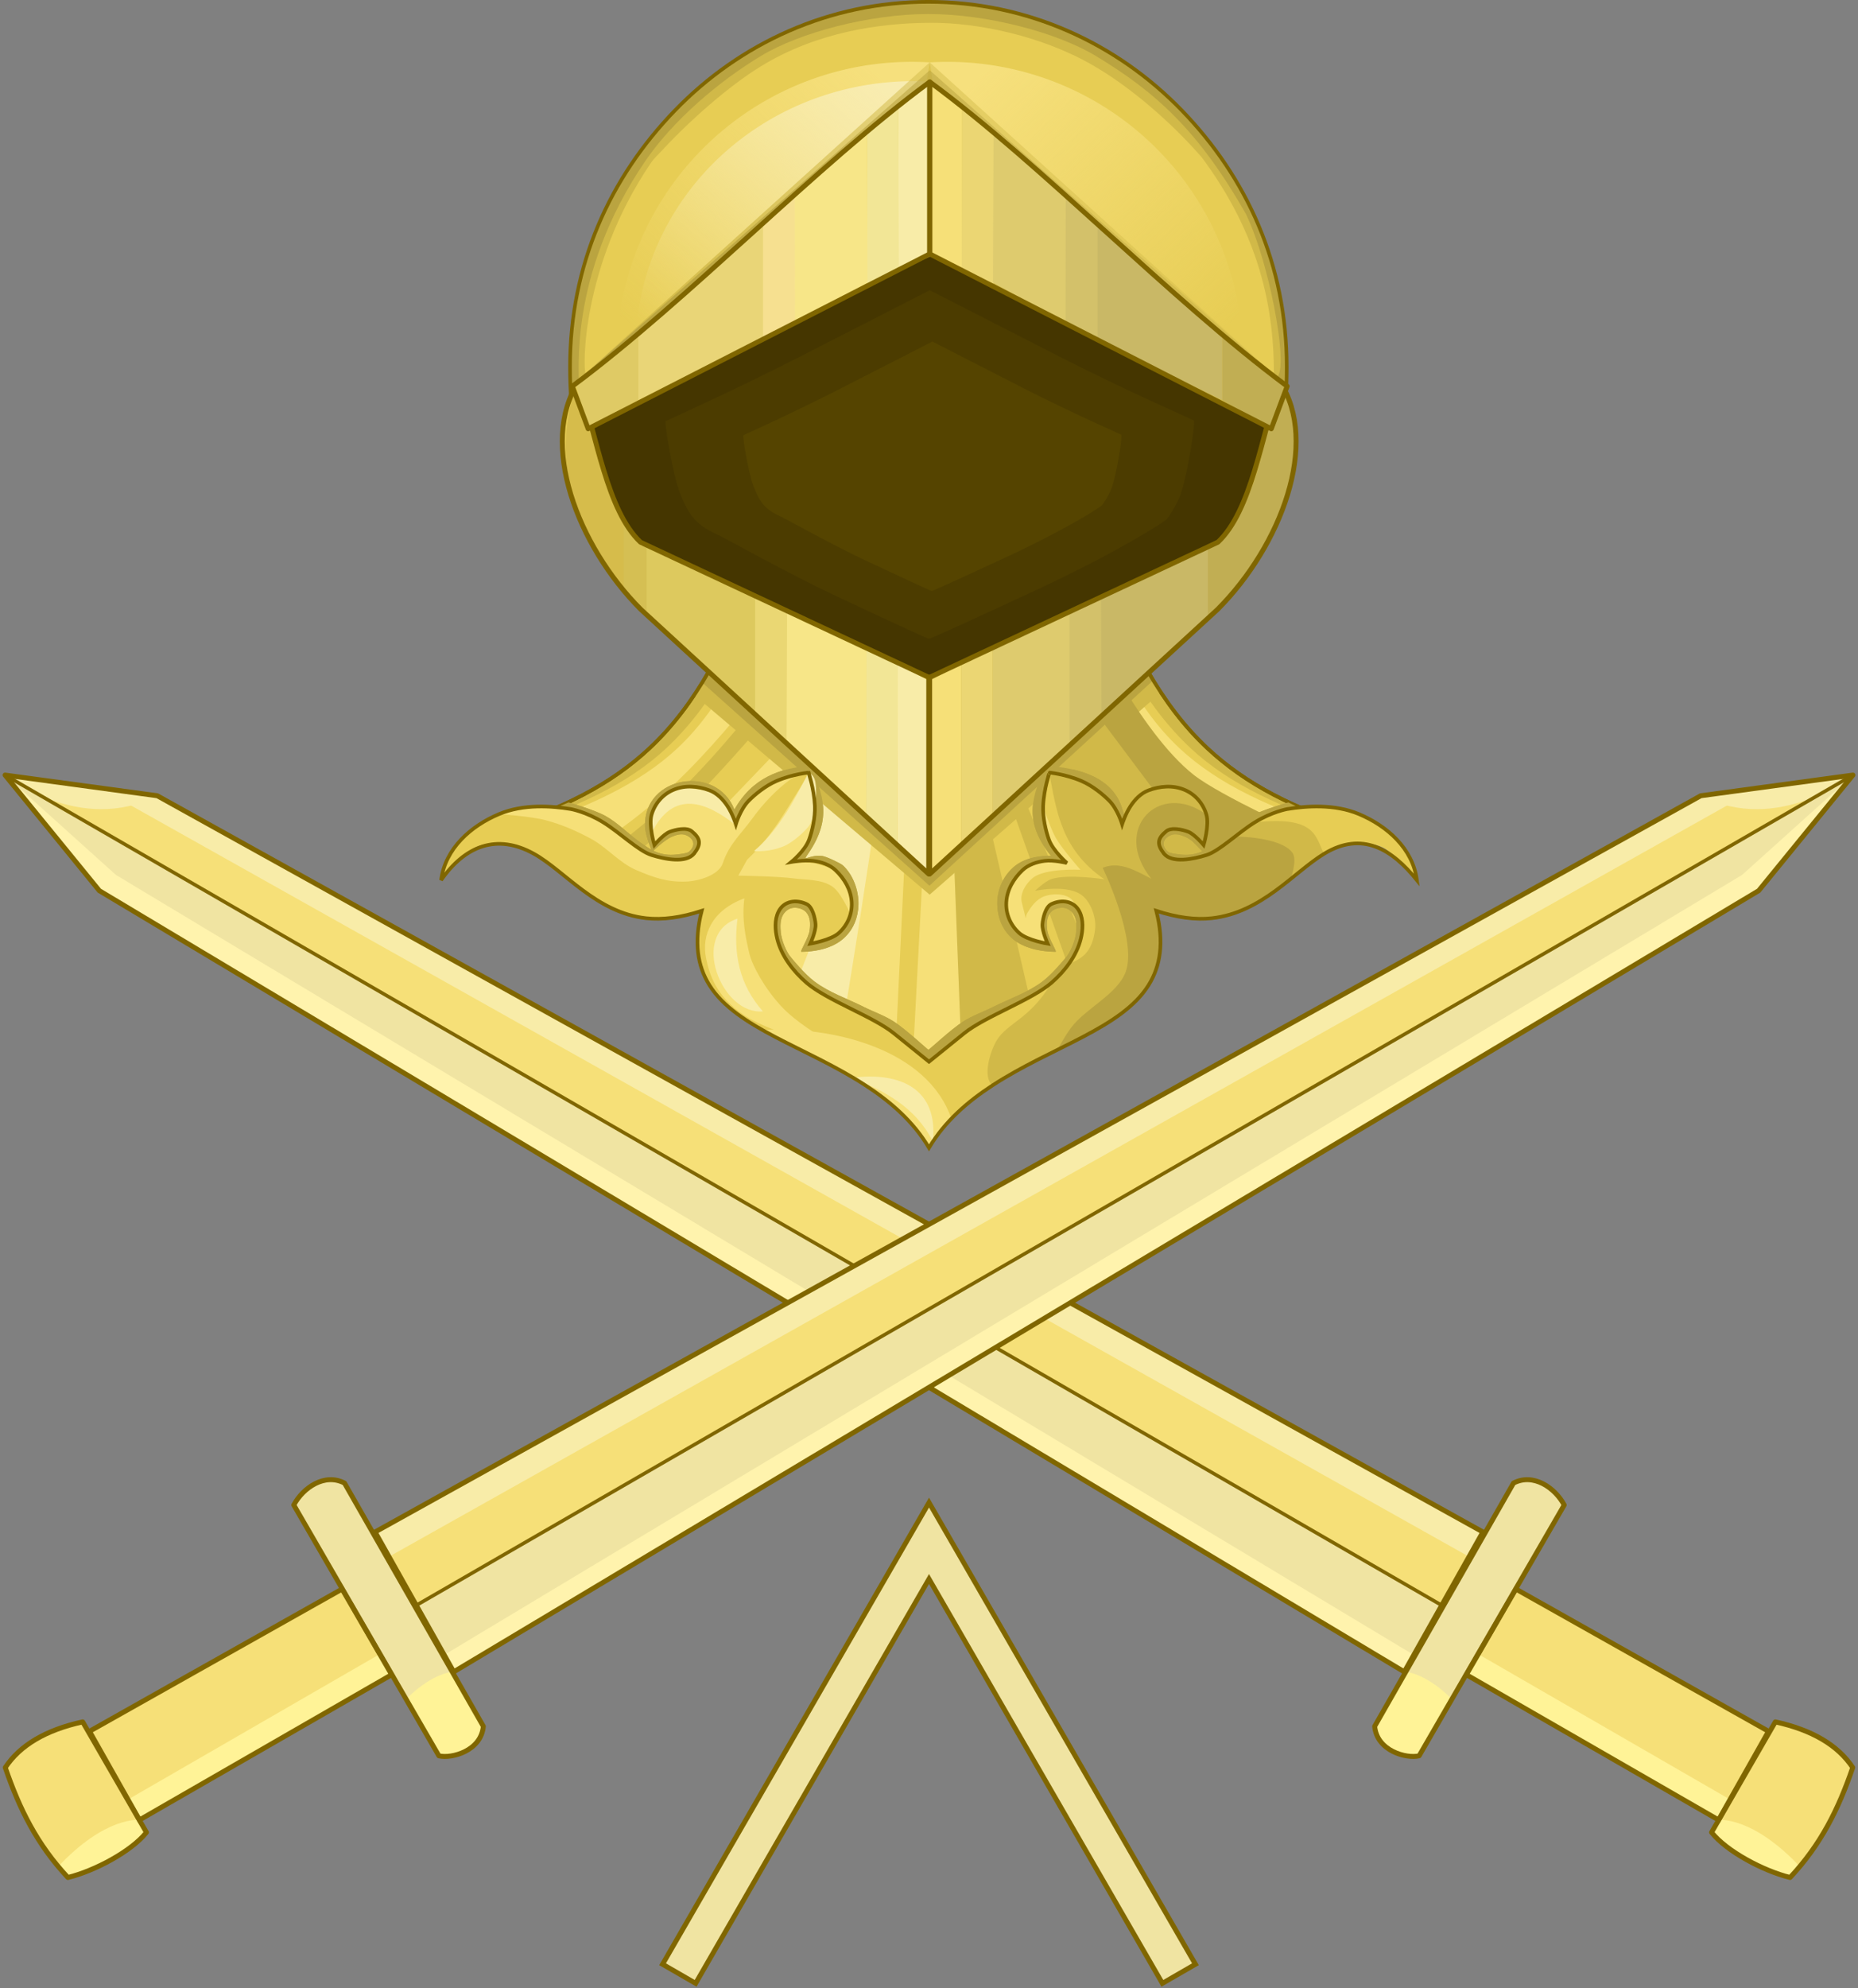 <?xml version="1.0" encoding="UTF-8" standalone="no"?>
<!-- Created with Inkscape (http://www.inkscape.org/) -->

<svg
   xmlns:osb="http://www.openswatchbook.org/uri/2009/osb"
   xmlns:dc="http://purl.org/dc/elements/1.1/"
   xmlns:cc="http://creativecommons.org/ns#"
   xmlns:rdf="http://www.w3.org/1999/02/22-rdf-syntax-ns#"
   xmlns:svg="http://www.w3.org/2000/svg"
   xmlns="http://www.w3.org/2000/svg"
   xmlns:xlink="http://www.w3.org/1999/xlink"
   xmlns:sodipodi="http://sodipodi.sourceforge.net/DTD/sodipodi-0.dtd"
   xmlns:inkscape="http://www.inkscape.org/namespaces/inkscape"
   width="1922.484"
   height="2056.419"
   id="svg14921"
   version="1.1"
   inkscape:version="0.92.2 (5c3e80d, 2017-08-06)"
   sodipodi:docname="Gildia 1.svg">
  <rect width="100%" height="100%" fill="#808080" stroke="none"/>
  <defs
     id="defs14923">
    <linearGradient
       id="linearGradient3341"
       osb:paint="solid">
      <stop
         style="stop-color:#e7cd54;stop-opacity:1;"
         offset="0"
         id="stop3339" />
    </linearGradient>
    <linearGradient
       inkscape:collect="always"
       id="linearGradient2291">
      <stop
         style="stop-color:#baa440;stop-opacity:1;"
         offset="0"
         id="stop2287" />
      <stop
         style="stop-color:#baa440;stop-opacity:0;"
         offset="1"
         id="stop2289" />
    </linearGradient>
    <linearGradient
       inkscape:collect="always"
       id="linearGradient2283">
      <stop
         style="stop-color:#d1b948;stop-opacity:1;"
         offset="0"
         id="stop2279" />
      <stop
         style="stop-color:#d1b948;stop-opacity:0;"
         offset="1"
         id="stop2281" />
    </linearGradient>
    <linearGradient
       inkscape:collect="always"
       id="linearGradient2275">
      <stop
         style="stop-color:#f6e07d;stop-opacity:1;"
         offset="0"
         id="stop2271" />
      <stop
         style="stop-color:#f6e07d;stop-opacity:0;"
         offset="1"
         id="stop2273" />
    </linearGradient>
    <linearGradient
       inkscape:collect="always"
       id="linearGradient2267">
      <stop
         style="stop-color:#f6e07d;stop-opacity:1;"
         offset="0"
         id="stop2263" />
      <stop
         style="stop-color:#f6e07d;stop-opacity:0;"
         offset="1"
         id="stop2265" />
    </linearGradient>
    <linearGradient
       inkscape:collect="always"
       id="linearGradient2259">
      <stop
         style="stop-color:#f8ecb0;stop-opacity:1;"
         offset="0"
         id="stop2255" />
      <stop
         style="stop-color:#f8ecb0;stop-opacity:0;"
         offset="1"
         id="stop2257" />
    </linearGradient>
    <inkscape:perspective
       sodipodi:type="inkscape:persp3d"
       inkscape:vp_x="0 : 526.18109 : 1"
       inkscape:vp_y="0 : 1000 : 0"
       inkscape:vp_z="744.09448 : 526.18109 : 1"
       inkscape:persp3d-origin="372.04724 : 350.78739 : 1"
       id="perspective14929" />
    <inkscape:perspective
       id="perspective14939"
       inkscape:persp3d-origin="0.5 : 0.33333333 : 1"
       inkscape:vp_z="1 : 0.5 : 1"
       inkscape:vp_y="0 : 1000 : 0"
       inkscape:vp_x="0 : 0.5 : 1"
       sodipodi:type="inkscape:persp3d" />
    <linearGradient
       id="linearGradient4237">
      <stop
         id="stop4239"
         offset="0"
         style="stop-color:#d6a919;stop-opacity:1;" />
      <stop
         id="stop4241"
         offset="1"
         style="stop-color:#ffd401;stop-opacity:1;" />
    </linearGradient>
    <linearGradient
       inkscape:collect="always"
       xlink:href="#linearGradient2259"
       id="linearGradient2261"
       x1="581.775"
       y1="-533.571"
       x2="700.394"
       y2="-202.983"
       gradientUnits="userSpaceOnUse"
       gradientTransform="translate(-424.579,-263.186)" />
    <linearGradient
       inkscape:collect="always"
       xlink:href="#linearGradient2267"
       id="linearGradient2269"
       x1="586.994"
       y1="-550.249"
       x2="687.713"
       y2="-197.714"
       gradientUnits="userSpaceOnUse"
       gradientTransform="translate(-420.507,-256.551)" />
    <linearGradient
       inkscape:collect="always"
       xlink:href="#linearGradient2283"
       id="linearGradient2285"
       x1="462.823"
       y1="585.109"
       x2="1220.338"
       y2="49.352"
       gradientUnits="userSpaceOnUse"
       gradientTransform="translate(11.927,-492.445)" />
    <linearGradient
       inkscape:collect="always"
       xlink:href="#linearGradient2291"
       id="linearGradient2293"
       x1="445.789"
       y1="387.198"
       x2="1283.396"
       y2="121.198"
       gradientUnits="userSpaceOnUse"
       gradientTransform="translate(11.927,-492.445)" />
    <linearGradient
       gradientTransform="translate(-1249.016,1178.469)"
       inkscape:collect="always"
       xlink:href="#linearGradient2275"
       id="linearGradient2269-6"
       x1="586.994"
       y1="-550.249"
       x2="687.713"
       y2="-197.714"
       gradientUnits="userSpaceOnUse" />
  </defs>
  <sodipodi:namedview
     id="base"
     pagecolor="#ffffff"
     bordercolor="#666666"
     borderopacity="1.0"
     inkscape:pageopacity="0.0"
     inkscape:pageshadow="2"
     inkscape:zoom="0.35355339"
     inkscape:cx="943.49637"
     inkscape:cy="1088.2364"
     inkscape:document-units="px"
     inkscape:current-layer="layer1"
     showgrid="false"
     inkscape:window-width="1920"
     inkscape:window-height="1017"
     inkscape:window-x="-8"
     inkscape:window-y="-8"
     inkscape:window-maximized="1"
     inkscape:snap-global="true" />
  <g
     inkscape:groupmode="layer"
     id="layer4"
     inkscape:label="Reszta"
     style="display:none"
     transform="translate(-46.015,492.445)">
    <path
       transform="translate(179.503,-151.092)"
       style="display:inline;fill:#e7cd54;fill-opacity:1;stroke:#806600;stroke-width:4.349;stroke-linecap:butt;stroke-linejoin:round;stroke-miterlimit:4;stroke-dasharray:none;stroke-opacity:1"
       d="m 2901.544,319.705 c -16.334,48.372 -25.09,113.18 -54.58,140.932 L 2593.506,579.391 V 752.338 l 253.218,-232.662 c 56.081,-56.212 89.759,-146.415 54.82,-199.971 z"
       id="path3894-8"
       inkscape:connector-curvature="0" />
    <path
       transform="translate(179.503,-151.092)"
       style="display:inline;fill:#e7cd54;fill-opacity:1;stroke:#806600;stroke-width:4.349;stroke-linecap:butt;stroke-linejoin:round;stroke-miterlimit:4;stroke-dasharray:none;stroke-opacity:1"
       d="m 2284.671,319.705 c 16.334,48.372 25.09,113.18 54.581,140.932 l 253.457,118.755 V 752.338 L 2339.492,519.676 c -56.081,-56.212 -89.759,-146.415 -54.821,-199.971 z"
       id="path3852-0"
       inkscape:connector-curvature="0" />
    <path
       transform="translate(179.503,-151.092)"
       style="display:inline;fill:#e7cd54;fill-opacity:1;stroke:#806600;stroke-width:4.349;stroke-linecap:butt;stroke-linejoin:round;stroke-miterlimit:4;stroke-dasharray:none;stroke-opacity:1"
       d="m 2278.447,323.538 13.931,37.376 300.364,-153.709 V 56.003 C 2493.857,128.756 2381.365,247.049 2278.447,323.538 Z"
       id="path3036-5"
       inkscape:connector-curvature="0" />
    <path
       transform="translate(179.503,-151.092)"
       style="display:inline;fill:#e7cd54;fill-opacity:1;stroke:#806600;stroke-width:4.349;stroke-linecap:butt;stroke-linejoin:round;stroke-miterlimit:4;stroke-dasharray:none;stroke-opacity:1"
       d="m 2907.869,323.538 -13.931,37.376 -300.364,-153.709 V 56.003 c 98.884,72.753 211.376,191.046 314.295,267.535 z"
       id="path3890-3"
       inkscape:connector-curvature="0" />
    <rect
       transform="translate(179.503,-151.092)"
       style="display:inline;opacity:1;fill:#3f3f3f;fill-opacity:1;fill-rule:evenodd;stroke:none;stroke-width:4.225;stroke-linecap:square;stroke-miterlimit:3.333;stroke-dasharray:none;stroke-dashoffset:0;stroke-opacity:1;paint-order:markers fill stroke"
       id="rect1163"
       width="198.221"
       height="179.957"
       x="-1081.447"
       y="527.976" />
    <path
       transform="translate(179.503,-151.092)"
       inkscape:connector-curvature="0"
       style="display:inline;fill:#f6e078;fill-opacity:1;stroke:none;stroke-width:4.254;stroke-miterlimit:4;stroke-dasharray:none"
       d="m -1013.828,647.074 c 14.702,25.992 45.208,28.149 67.748,4.085 2.3,-39.005 -2.908,-45.334 6.518,-89.796 -14.119,-6.35 -29.92,13.528 -54.739,-15.439 0,0 -12.462,37.098 -14.382,45.861 -3.83,17.474 -5.144,55.289 -5.144,55.289 z"
       id="path5643-7-5"
       sodipodi:nodetypes="ccccsc" />
    <ellipse
       ry="23.48"
       rx="29.868"
       cy="684.959"
       cx="-905.787"
       style="display:inline;fill:#f8eca8;fill-opacity:1;stroke:none;stroke-width:4.593;stroke-miterlimit:4;stroke-dasharray:none"
       id="path5645-9-7"
       transform="matrix(0.997,0.08,-0.11,0.994,179.503,-151.092)" />
    <path
       transform="translate(179.503,-151.092)"
       style="display:inline;fill:#e7cd54;fill-opacity:1;stroke:none;stroke-width:5.801;stroke-linecap:butt;stroke-linejoin:round;stroke-miterlimit:4;stroke-dasharray:none;stroke-opacity:1"
       d="m -1551.886,97.108 c 21.786,64.516 33.465,150.954 72.797,187.969 l 338.051,158.39 v 230.67 l -337.731,-310.315 c -74.799,-74.973 -119.717,-195.282 -73.117,-266.713 z"
       id="path3852-8"
       inkscape:connector-curvature="0"
       sodipodi:nodetypes="cccccc" />
    <path
       transform="translate(179.503,-151.092)"
       style="display:inline;fill:none;fill-opacity:1;stroke:#806600;stroke-width:5.801;stroke-linecap:butt;stroke-linejoin:round;stroke-miterlimit:4;stroke-dasharray:none;stroke-opacity:1"
       d="m -1434.133,-130.041 c 21.786,64.516 33.465,150.954 72.797,187.969 l 338.051,158.39 v 230.67 l -337.731,-310.315 c -74.799,-74.973 -119.717,-195.282 -73.117,-266.713 z"
       id="path3852-07-4"
       inkscape:connector-curvature="0" />
    <path
       transform="translate(179.503,-151.092)"
       inkscape:connector-curvature="0"
       sodipodi:nodetypes="cssscsscscssssssscssccssssscsscsscsssscsscsscsssssccsscssssssscscsscssss"
       d="m -1740.693,-179.138 c -13.429,0 -27.449,2.054 -39.458,8.362 -9.821,5.159 -18.305,13.532 -24.386,22.996 -6.734,10.48 -11.282,23.011 -12.193,35.539 -0.668,9.199 5.08,27.177 5.08,27.177 0,0 -17.327,-1.599 -25.402,1.045 -7.698,2.521 -15.078,7.266 -20.321,13.588 -6.495,7.832 -12.193,28.222 -12.193,28.222 0,0 -7.858,-13.772 -14.225,-17.769 -6.805,-4.272 -23.37,-5.226 -23.37,-5.226 0,0 4.834,-21.286 2.032,-31.358 -2.871,-10.319 -10.754,-22.889 -18.289,-30.312 -9.363,-9.224 -20.141,-13.792 -32.514,-17.769 -12.935,-4.158 -27.279,-3.361 -40.643,-1.045 -11.414,1.978 -22.996,5.767 -32.514,12.543 -8.882,6.323 -16.153,15.339 -21.337,25.086 -5.248,9.866 -9.215,21.156 -9.145,32.403 0.054,8.376 7.113,24.041 7.113,24.041 0,0 -9.512,-0.534 -12.193,0 -6.847,1.365 -13.016,5.757 -18.289,10.453 -6.761,6.02 -12.193,20.905 -12.193,20.905 l -20.322,-19.86 c 0,0 4.221,-15.354 3.048,-22.996 -1.583,-10.313 -6.549,-20.343 -13.209,-28.222 -8.815,-10.427 -20.674,-18.991 -33.531,-22.996 -15.236,-4.745 -32.715,-5.363 -47.756,0 -13.444,4.794 -24.705,15.695 -33.53,27.177 -6.485,8.437 -13.209,29.267 -13.209,29.267 0,0 -23.34,2.25 -33.531,6.973 -10.72,4.968 -18.262,9.311 -23.37,20.204 -5.08,10.835 -6.096,35.539 -6.096,35.539 0,0 -3.925,-40.729 -20.341,-53.69 -3.385,-2.672 -18.069,-11.272 -33.266,-15.144 -18.772,-4.783 -38.326,-4.644 -38.326,-4.644 20.65,-31.654 39.418,-67.843 68.99,-105.021 65.2,-81.969 156.002,-168.743 244.983,-222.312 82.292,-49.542 229.972,-88.404 353.905,-88.404 123.933,0 271.613,38.863 353.905,88.404 129.34,77.865 218.736,160.088 318.086,334.507 0,0 -17.999,-6.254 -36.046,-3.512 -16.009,2.433 -32.057,13.698 -35.614,16.506 -16.416,12.961 -24.386,53.308 -24.386,53.308 0,0 -1.016,-24.704 -6.096,-35.539 -5.108,-10.893 -12.65,-22.209 -23.37,-27.177 -10.191,-4.723 -33.531,0 -33.531,0 0,0 -6.724,-20.83 -13.209,-29.267 -8.826,-11.482 -20.086,-22.383 -33.531,-27.177 -15.041,-5.363 -32.52,-4.745 -47.756,0 -12.857,4.004 -24.716,12.568 -33.531,22.996 -6.66,7.879 -11.626,17.909 -13.209,28.222 -1.173,7.642 3.048,22.996 3.048,22.996 l -20.322,19.86 c 0,0 -5.432,-14.885 -12.193,-20.905 -5.273,-4.695 -11.443,-9.088 -18.289,-10.453 -2.681,-0.534 -12.193,0 -12.193,0 0,0 7.061,-15.665 7.112,-24.041 0.069,-11.247 -3.897,-22.536 -9.145,-32.403 -5.185,-9.747 -12.456,-18.763 -21.338,-25.086 -9.518,-6.776 -21.1,-10.565 -32.514,-12.543 -13.364,-2.316 -27.708,-3.113 -40.643,1.045 -12.373,3.978 -23.152,8.546 -32.514,17.769 -7.536,7.424 -15.419,19.993 -18.289,30.312 -2.802,10.072 2.032,31.358 2.032,31.358 0,0 -16.565,0.954 -23.37,5.226 -6.367,3.997 -14.225,17.769 -14.225,17.769 0,0 -5.698,-20.39 -12.193,-28.222 -5.244,-6.323 -12.623,-11.067 -20.322,-13.588 -8.075,-2.644 -25.402,-1.045 -25.402,-1.045 0,0 5.749,-17.977 5.08,-27.177 -0.911,-12.527 -5.459,-25.059 -12.193,-35.539 -6.081,-9.463 -14.565,-17.837 -24.386,-22.996 -12.009,-6.309 -26.029,-8.362 -39.458,-8.362 z"
       style="display:inline;fill:#d1b948;fill-opacity:1;stroke:none;stroke-width:7.676;stroke-miterlimit:4;stroke-dasharray:none"
       id="path12752-9-7" />
    <path
       transform="translate(179.503,-151.092)"
       inkscape:connector-curvature="0"
       sodipodi:nodetypes="cscscssssccssssssccscssssssscsccssssssccsssscscsccsssssc"
       d="m -2412.83,21.749 c 0,0 24.818,-0.418 30.82,4.863 6.394,5.627 35.966,24.758 35.966,24.758 0,0 10.332,0.174 22.579,-6.991 10.115,-5.918 32.841,-6.335 32.841,-6.335 0,0 20.166,-37.404 36.947,-48.565 18.046,-12.003 41.496,-19.982 62.604,-15.837 21.445,4.212 40.458,20.95 53.367,39.063 7.228,10.142 9.384,23.474 11.289,35.896 0.639,4.172 2.053,20.06 2.053,20.06 6.842,-8.622 12.378,-17.916 29.763,-21.115 0,0 -5.654,-18.568 -3.079,-30.617 3.747,-17.529 11.849,-35.293 24.631,-47.51 14.251,-13.62 34.095,-21.57 53.367,-24.283 18.838,-2.652 38.984,0.708 56.446,8.446 17.223,7.632 33.621,19.919 44.131,35.896 5.399,8.208 7.689,18.61 8.21,28.506 0.206,3.929 -2.053,11.613 -2.053,11.613 l 14.368,9.502 c 0,0 13.671,-18.208 23.605,-22.171 6.698,-2.672 26.782,-7.844 26.782,-7.844 0,0 -8.798,-19.416 -5.229,-32.275 4.091,-14.743 13.007,-28.284 23.605,-39.063 9.387,-9.548 21.447,-16.517 33.868,-21.115 11.062,-4.095 34.894,-5.279 29.801,-5.279 -5.093,0 18.739,1.184 29.801,5.279 12.421,4.598 24.481,11.567 33.868,21.115 10.598,10.78 19.514,24.321 23.605,39.063 3.569,12.859 -2.615,32.275 -2.615,32.275 0,0 17.469,5.172 24.167,7.844 9.934,3.963 23.605,22.171 23.605,22.171 l 21.341,-9.502 c 0,0 -2.259,-7.685 -2.053,-11.613 0.52,-9.896 2.811,-20.298 8.21,-28.506 10.51,-15.977 19.935,-28.264 37.158,-35.896 17.462,-7.738 37.608,-11.098 56.446,-8.446 19.272,2.713 39.117,10.663 53.367,24.283 12.782,12.216 20.884,29.98 24.631,47.51 2.576,12.05 -3.079,30.617 -3.079,30.617 17.384,3.2 22.921,12.493 29.763,21.115 0,0 1.413,-15.888 2.053,-20.06 1.905,-12.422 4.061,-25.754 11.289,-35.896 12.909,-18.113 31.922,-34.851 53.367,-39.063 21.108,-4.146 44.558,3.834 62.604,15.836 16.781,11.161 36.947,48.565 36.947,48.565 0,0 22.727,0.416 32.842,6.335 12.246,7.165 22.578,30.617 22.578,30.617 0,0 9.008,-33.001 15.402,-38.627 6.002,-5.281 24.65,-10.507 24.65,-10.507 l 37.37,4.079 c 0,0 -30.834,-54.564 -78.135,-109.233 -60.499,-69.923 -147.936,-147.867 -232.248,-196.196 -110.769,-63.495 -246.29,-89.662 -341.874,-89.273 -106.793,0.434 -240.739,19.038 -360.089,92.414 -77.612,47.715 -174.106,135.986 -232.486,204.379 -41.954,49.149 -59.167,89.718 -59.167,89.718 z"
       style="display:inline;fill:#e7cd54;fill-opacity:1;stroke:none;stroke-width:7.676;stroke-miterlimit:4;stroke-dasharray:none"
       id="path12799-2-5" />
  </g>
  <g
     inkscape:groupmode="layer"
     id="layer2"
     inkscape:label="Miecze"
     transform="translate(-46.015,492.445)">
    <path
       style="display:inline;fill:#f0e4a2;fill-opacity:1;stroke:none;stroke-width:3.639px;stroke-linecap:butt;stroke-linejoin:miter;stroke-opacity:1"
       d="m 1539,1168.741 -39.958,68.085 L 148.798,428.842 51.238,309.263 Z"
       id="path890-4"
       inkscape:connector-curvature="0" />
    <path
       style="display:inline;fill:#fff3ad;fill-opacity:1;stroke:none;stroke-width:3.639px;stroke-linecap:butt;stroke-linejoin:miter;stroke-opacity:1"
       d="M 51.238,309.263 165.941,412.521 1510.456,1220.289 1499.042,1236.826 148.798,428.842 Z"
       id="path1103"
       inkscape:connector-curvature="0" />
    <path
       style="display:inline;fill:#f6e078;fill-opacity:1;stroke:none;stroke-width:3.639px;stroke-linecap:butt;stroke-linejoin:miter;stroke-opacity:1"
       d="m 1580.392,1092.17 -41.391,76.571 L 51.238,309.263 208.745,330.651 Z"
       id="path892"
       inkscape:connector-curvature="0" />
    <path
       style="display:inline;fill:#f8eca8;fill-opacity:1;stroke:none;stroke-width:3.639px;stroke-linecap:butt;stroke-linejoin:miter;stroke-opacity:1"
       d="m 51.238,309.263 c 0,0 77.148,62.189 157.506,21.388 z"
       id="path1105"
       inkscape:connector-curvature="0" />
    <path
       style="display:inline;fill:#f8eca8;fill-opacity:1;stroke:none;stroke-width:3.639px;stroke-linecap:butt;stroke-linejoin:miter;stroke-opacity:1"
       d="m 153.862,325.192 1413.441,793.241 13.089,-26.263 L 208.745,330.651 Z"
       id="path1107"
       inkscape:connector-curvature="0" />
    <path
       style="display:inline;fill:none;fill-opacity:1;stroke:#806600;stroke-width:5.117;stroke-linecap:round;stroke-linejoin:round;stroke-miterlimit:4;stroke-dasharray:none;stroke-opacity:1"
       d="M 1580.392,1092.17 1499.042,1236.826 148.798,428.842 51.238,309.263 208.745,330.651 Z"
       id="path10033"
       inkscape:connector-curvature="0"
       sodipodi:nodetypes="cccccc" />
    <path
       style="display:inline;fill:none;fill-opacity:1;stroke:#806600;stroke-width:3.639px;stroke-linecap:butt;stroke-linejoin:miter;stroke-opacity:1"
       d="M 51.238,309.263 1539,1168.741"
       id="path920"
       inkscape:connector-curvature="0" />
    <g
       transform="matrix(1.814,-3.142,3.142,1.814,1162.977,1608.796)"
       id="g8299"
       style="display:inline;fill:#ffffff;stroke:#806600;stroke-opacity:1;stroke-width:1.411;stroke-miterlimit:4;stroke-dasharray:none">
      <path
         sodipodi:nodetypes="ccccc"
         inkscape:connector-curvature="0"
         id="path7785"
         d="m 117.441,29.41 79.87,-0.383 c 5.383,3.441 4.766,10.881 1.815,15.655 l -82.636,-0.086 c -2.572,-2.729 -4.811,-11.124 0.951,-15.186 z"
         style="fill:#f0e4a2;fill-opacity:1;stroke:none;stroke-width:1.411;stroke-linecap:butt;stroke-linejoin:round;stroke-miterlimit:4;stroke-dasharray:none;stroke-opacity:1" />
      <path
         sodipodi:nodetypes="ccccc"
         inkscape:connector-curvature="0"
         id="path7787"
         d="m 139.305,127.747 36.375,0.003 c 3.255,10.21 3.177,18.754 -0.234,25.631 -12.252,2.399 -23.501,3.132 -36.086,0.198 -2.201,-7.6 -2.599,-19.427 -0.054,-25.832 z"
         style="fill:#f6e078;fill-opacity:1;stroke:none;stroke-width:1.411;stroke-linecap:butt;stroke-linejoin:round;stroke-miterlimit:4;stroke-dasharray:none;stroke-opacity:1" />
      <path
         sodipodi:nodetypes="ccccc"
         inkscape:connector-curvature="0"
         id="path7789"
         d="m 143.27,44.695 0.099,83.006 29.014,-0.284 -0.901,-82.685 z"
         style="fill:#f6e078;fill-opacity:1;stroke:none;stroke-width:1.411;stroke-linecap:butt;stroke-linejoin:miter;stroke-miterlimit:4;stroke-dasharray:none;stroke-opacity:1" />
    </g>
    <path
       style="display:inline;fill:#fff397;fill-opacity:1;stroke:none;stroke-width:0.01;stroke-linecap:butt;stroke-linejoin:miter;stroke-opacity:1;stroke-miterlimit:4;stroke-dasharray:none"
       d="m 1824.206,1390.012 c 0,0 35.063,-4.307 84.699,48.901 l -10.671,10.636 c 0,0 -35.261,-1.4 -81.251,-46.685 z"
       id="path1158"
       inkscape:connector-curvature="0" />
    <path
       style="display:inline;fill:#fff397;fill-opacity:1;stroke:none;stroke-width:0.01;stroke-linecap:butt;stroke-linejoin:miter;stroke-opacity:1;stroke-miterlimit:4;stroke-dasharray:none"
       d="m 1499.042,1236.826 c 0,0 20.51,-0.532 49.786,28.744 l -34.457,58.149 c 0,0 -34.113,7.647 -45.986,-30.532 z"
       id="path1109"
       inkscape:connector-curvature="0" />
    <path
       sodipodi:nodetypes="ccccc"
       inkscape:connector-curvature="0"
       id="path7785-6"
       d="m 1468.386,1293.187 143.667,-251.615 c 20.573,-10.67 42.829,4.765 52.475,22.694 l -150.156,259.452 c -13.238,3.131 -43.674,-5.064 -45.986,-30.531 z"
       style="display:inline;fill:none;fill-opacity:1;stroke:#806600;stroke-width:5.117;stroke-linecap:butt;stroke-linejoin:round;stroke-miterlimit:4;stroke-dasharray:none;stroke-opacity:1" />
    <path
       style="display:inline;fill:#fff397;fill-opacity:1;stroke:none;stroke-width:0.01;stroke-linecap:butt;stroke-linejoin:miter;stroke-opacity:1;stroke-miterlimit:4;stroke-dasharray:none"
       d="m 1563.255,1239.766 12.29,-21.288 260.782,150.563 -12.111,20.977 z"
       id="path1156"
       inkscape:connector-curvature="0" />
    <path
       sodipodi:nodetypes="ccccc"
       inkscape:connector-curvature="0"
       id="path7789-3"
       d="m 1563.255,1239.766 260.951,150.246 51.734,-91.666 -261.399,-147.144 z"
       style="display:inline;fill:none;fill-opacity:1;stroke:#806600;stroke-width:5.117;stroke-linecap:butt;stroke-linejoin:miter;stroke-miterlimit:4;stroke-dasharray:none;stroke-opacity:1" />
    <path
       sodipodi:nodetypes="ccccc"
       inkscape:connector-curvature="0"
       id="path7787-1"
       d="m 1816.983,1402.865 65.977,-114.275 c 37.982,8.293 64.681,24.036 80.099,47.227 -14.685,42.843 -32.787,79.512 -64.832,113.728 -27.869,-6.872 -65.747,-27.071 -81.251,-46.685 z"
       style="display:inline;fill:none;fill-opacity:1;stroke:#806600;stroke-width:5.117;stroke-linecap:butt;stroke-linejoin:round;stroke-miterlimit:4;stroke-dasharray:none;stroke-opacity:1" />
    <path
       style="display:inline;fill:#f0e4a2;fill-opacity:1;stroke:none;stroke-width:3.639px;stroke-linecap:butt;stroke-linejoin:miter;stroke-opacity:1"
       d="m 475.514,1168.741 39.958,68.085 1350.244,-807.984 97.56,-119.579 z"
       id="path890-4-8"
       inkscape:connector-curvature="0" />
    <path
       style="display:inline;fill:#fff3ad;fill-opacity:1;stroke:none;stroke-width:3.639px;stroke-linecap:butt;stroke-linejoin:miter;stroke-opacity:1"
       d="M 1963.276,309.263 1848.574,412.521 504.059,1220.289 515.473,1236.826 1865.717,428.842 Z"
       id="path1103-5"
       inkscape:connector-curvature="0" />
    <path
       style="display:inline;fill:#f6e078;fill-opacity:1;stroke:none;stroke-width:3.639px;stroke-linecap:butt;stroke-linejoin:miter;stroke-opacity:1"
       d="m 434.123,1092.17 41.391,76.571 1487.762,-859.478 -157.506,21.388 z"
       id="path892-4"
       inkscape:connector-curvature="0" />
    <path
       style="display:inline;fill:#f8eca8;fill-opacity:1;stroke:none;stroke-width:3.639px;stroke-linecap:butt;stroke-linejoin:miter;stroke-opacity:1"
       d="m 1963.276,309.263 c 0,0 -77.147,62.189 -157.506,21.388 z"
       id="path1105-7"
       inkscape:connector-curvature="0" />
    <path
       style="display:inline;fill:#f8eca8;fill-opacity:1;stroke:none;stroke-width:3.639px;stroke-linecap:butt;stroke-linejoin:miter;stroke-opacity:1"
       d="M 1860.653,325.192 447.212,1118.433 434.123,1092.17 1805.77,330.651 Z"
       id="path1107-5"
       inkscape:connector-curvature="0" />
    <path
       style="display:inline;fill:none;fill-opacity:1;stroke:#806600;stroke-width:5.117;stroke-linecap:round;stroke-linejoin:round;stroke-miterlimit:4;stroke-dasharray:none;stroke-opacity:1"
       d="m 434.123,1092.17 81.35,144.656 1350.244,-807.984 97.56,-119.579 -157.506,21.388 z"
       id="path10033-0"
       inkscape:connector-curvature="0"
       sodipodi:nodetypes="cccccc" />
    <path
       style="display:inline;fill:none;fill-opacity:1;stroke:#806600;stroke-width:3.639px;stroke-linecap:butt;stroke-linejoin:miter;stroke-opacity:1"
       d="M 1963.276,309.263 475.514,1168.741"
       id="path920-0"
       inkscape:connector-curvature="0" />
    <g
       transform="matrix(-1.814,-3.142,-3.142,1.814,851.538,1608.796)"
       id="g8299-2"
       style="display:inline;fill:#ffffff;stroke:#806600;stroke-opacity:1;stroke-width:0;stroke-miterlimit:4;stroke-dasharray:none">
      <path
         sodipodi:nodetypes="ccccc"
         inkscape:connector-curvature="0"
         id="path7785-5"
         d="m 117.441,29.41 79.87,-0.383 c 5.383,3.441 4.766,10.881 1.815,15.655 l -82.636,-0.086 c -2.572,-2.729 -4.811,-11.124 0.951,-15.186 z"
         style="fill:#f0e4a2;fill-opacity:1;stroke:none;stroke-width:0;stroke-linecap:butt;stroke-linejoin:round;stroke-miterlimit:4;stroke-dasharray:none;stroke-opacity:1" />
      <path
         sodipodi:nodetypes="ccccc"
         inkscape:connector-curvature="0"
         id="path7787-7"
         d="m 139.305,127.747 36.375,0.003 c 3.255,10.21 3.177,18.754 -0.234,25.631 -12.252,2.399 -23.501,3.132 -36.086,0.198 -2.201,-7.6 -2.599,-19.427 -0.054,-25.832 z"
         style="fill:#f6e078;fill-opacity:1;stroke:none;stroke-width:0;stroke-linecap:butt;stroke-linejoin:round;stroke-miterlimit:4;stroke-dasharray:none;stroke-opacity:1" />
      <path
         sodipodi:nodetypes="ccccc"
         inkscape:connector-curvature="0"
         id="path7789-6"
         d="m 143.27,44.695 0.099,83.006 29.014,-0.284 -0.901,-82.685 z"
         style="fill:#f6e078;fill-opacity:1;stroke:none;stroke-width:0;stroke-linecap:butt;stroke-linejoin:miter;stroke-miterlimit:4;stroke-dasharray:none;stroke-opacity:1" />
    </g>
    <path
       style="display:inline;fill:#fff397;fill-opacity:1;stroke:none;stroke-width:0.01;stroke-linecap:butt;stroke-linejoin:miter;stroke-opacity:1;stroke-miterlimit:4;stroke-dasharray:none"
       d="m 190.309,1390.012 c 0,0 -35.063,-4.307 -84.699,48.901 l 10.671,10.636 c 0,0 35.261,-1.4 81.251,-46.685 z"
       id="path1158-4"
       inkscape:connector-curvature="0" />
    <path
       style="display:inline;fill:#fff397;fill-opacity:1;stroke:none;stroke-width:0.01;stroke-linecap:butt;stroke-linejoin:miter;stroke-opacity:1;stroke-miterlimit:4;stroke-dasharray:none"
       d="m 515.473,1236.826 c 0,0 -20.51,-0.532 -49.786,28.744 l 34.457,58.149 c 0,0 34.113,7.647 45.986,-30.532 z"
       id="path1109-1"
       inkscape:connector-curvature="0" />
    <path
       sodipodi:nodetypes="ccccc"
       inkscape:connector-curvature="0"
       id="path7785-6-0"
       d="m 546.129,1293.187 -143.667,-251.615 c -20.572,-10.67 -42.829,4.765 -52.475,22.694 l 150.156,259.452 c 13.238,3.131 43.674,-5.064 45.986,-30.531 z"
       style="display:inline;fill:none;fill-opacity:1;stroke:#806600;stroke-width:5.117;stroke-linecap:butt;stroke-linejoin:round;stroke-miterlimit:4;stroke-dasharray:none;stroke-opacity:1" />
    <path
       style="display:inline;fill:#fff397;fill-opacity:1;stroke:none;stroke-width:0.01;stroke-linecap:butt;stroke-linejoin:miter;stroke-opacity:1;stroke-miterlimit:4;stroke-dasharray:none"
       d="m 451.259,1239.766 -12.29,-21.288 -260.782,150.563 12.111,20.977 z"
       id="path1156-3"
       inkscape:connector-curvature="0" />
    <path
       sodipodi:nodetypes="ccccc"
       inkscape:connector-curvature="0"
       id="path7789-3-9"
       d="M 451.259,1239.766 190.309,1390.012 138.574,1298.346 399.973,1151.202 Z"
       style="display:inline;fill:none;fill-opacity:1;stroke:#806600;stroke-width:5.117;stroke-linecap:butt;stroke-linejoin:miter;stroke-miterlimit:4;stroke-dasharray:none;stroke-opacity:1" />
    <path
       sodipodi:nodetypes="ccccc"
       inkscape:connector-curvature="0"
       id="path7787-1-3"
       d="m 197.532,1402.865 -65.977,-114.275 c -37.982,8.293 -64.681,24.036 -80.098,47.227 14.685,42.843 32.787,79.512 64.832,113.728 27.869,-6.872 65.747,-27.071 81.251,-46.685 z"
       style="display:inline;fill:none;fill-opacity:1;stroke:#806600;stroke-width:5.117;stroke-linecap:butt;stroke-linejoin:round;stroke-miterlimit:4;stroke-dasharray:none;stroke-opacity:1" />
    <path
       style="fill:#f0e4a2;stroke:#806600;stroke-width:5.117;stroke-linecap:butt;stroke-linejoin:miter;stroke-opacity:1;stroke-miterlimit:4;stroke-dasharray:none;fill-opacity:1"
       d="m 731.578,1539.28 34.196,19.743 241.484,-418.263 241.484,418.263 34.196,-19.743 -275.661,-477.524 z"
       id="path4048"
       inkscape:connector-curvature="0" />
  </g>
  <g
     inkscape:label="Hełm"
     inkscape:groupmode="layer"
     id="layer1"
     transform="translate(133.488,341.353)"
     style="display:inline">
    <g
       id="g6326"
       transform="matrix(2.888,0,0,2.888,-98.593,-1646.694)"
       style="display:inline;stroke-width:1.3;stroke-miterlimit:4;stroke-dasharray:none">
      <g
         transform="translate(3.967,-2.002)"
         id="g16008"
         style="stroke-width:1.3;stroke-miterlimit:4;stroke-dasharray:none">
        <g
           id="g15508"
           style="stroke-width:1.3;stroke-miterlimit:4;stroke-dasharray:none">
          <path
             sodipodi:nodetypes="cccsccsccc"
             d="m 316.594,846.476 c -38.704,-39.412 -79.323,-17.207 -75.569,-83.533 -33.407,15.702 -47.237,-5.441 -80.409,-11.501 24.972,-7.574 42.399,-16.723 55.959,-29.391 16.663,-15.567 27.486,-36.448 39.295,-66.249 l 121.34,0.44 c 11.918,29.361 22.741,50.242 39.403,65.809 13.56,12.668 30.986,21.817 55.959,29.391 -33.172,6.06 -47.002,27.203 -80.409,11.501 3.754,66.326 -36.865,44.122 -75.569,83.533 z"
             style="display:inline;fill:#d1b948;fill-opacity:1;stroke:none"
             id="path14321-8"
             inkscape:connector-curvature="0" />
          <path
             sodipodi:nodetypes="cccsccsccc"
             d="m 316.594,846.476 c -38.704,-39.412 -79.323,-17.207 -75.569,-83.533 -33.407,15.702 -43.237,-5.441 -76.409,-11.501 24.972,-7.574 44.399,-16.723 57.959,-29.391 16.663,-15.567 27.486,-36.448 39.295,-66.249 l 109.34,0.44 c 11.918,29.361 22.741,50.242 39.403,65.809 13.56,12.668 32.986,21.817 57.959,29.391 -33.172,6.06 -43.002,27.203 -76.409,11.501 3.754,66.326 -36.865,44.122 -75.569,83.533 z"
             style="display:inline;fill:#e7cd54;fill-opacity:1;stroke:none"
             id="path14321-8-8"
             inkscape:connector-curvature="0" />
          <path
             sodipodi:nodetypes="cccsccsccc"
             d="m 316.594,846.476 c -38.704,-39.412 -79.323,-17.207 -75.569,-83.533 -33.407,15.702 -39.237,-5.441 -72.409,-11.501 24.972,-7.574 44.399,-16.723 57.959,-29.391 16.663,-15.567 25.486,-36.448 37.295,-66.249 l 105.34,0.44 c 11.918,29.361 20.741,50.242 37.403,65.809 13.56,12.668 32.986,21.817 57.959,29.391 -33.172,6.06 -39.002,27.203 -72.409,11.501 3.754,66.326 -36.865,44.122 -75.569,83.533 z"
             style="display:inline;fill:#f6e078;fill-opacity:1;stroke:none"
             id="path14321-8-8-3"
             inkscape:connector-curvature="0" />
          <path
             sodipodi:nodetypes="ccccccc"
             id="path14448"
             d="m 328.276,827.729 46.515,-21.921 21.868,-35.504 32.715,-6.098 -78.108,-103.824 -29.406,0.535 z"
             style="fill:#d1b948;fill-opacity:1;stroke:none"
             inkscape:connector-curvature="0" />
          <path
             sodipodi:nodetypes="cc"
             id="path14450"
             d="M 353.405,813.828 328.811,707.432 v -1.069 l 12.832,-3.743 45.98,88.752 -10.693,11.228 -36.891,-88.752 -3.208,2.139 32.079,90.356 z"
             style="fill:#e7cd54;fill-opacity:1;stroke:none"
             inkscape:connector-curvature="0" />
          <path
             sodipodi:nodetypes="ccccccc"
             id="path14454"
             d="m 192.475,759.828 c 33.856,-19.745 53.896,-47.166 75.386,-73.782 l 17.643,12.832 -49.723,51.861 1.604,8.02 -15.505,12.297 z"
             style="fill:#e7cd54;fill-opacity:1;stroke:none"
             inkscape:connector-curvature="0" />
          <path
             sodipodi:nodetypes="ccccc"
             id="path14456"
             d="m 275.346,680.165 c -23.771,30.905 -46.667,62.393 -82.871,85.01 l 8.554,3.743 c 34.81,-28.023 57.462,-57.782 82.871,-87.148 z"
             style="fill:#d1b948;fill-opacity:1;stroke:none"
             inkscape:connector-curvature="0" />
          <path
             id="path14458"
             d="m 318.652,688.184 -8.02,151.841 -5.881,-9.089 6.95,-145.425 z"
             style="fill:#e7cd54;fill-opacity:1;stroke:none"
             inkscape:connector-curvature="0" />
          <path
             sodipodi:nodetypes="cccccc"
             id="path14494"
             d="m 286.114,819.877 c 8.596,-52.277 16.674,-104.812 21.96,-158.743 h -11.921 c -3.868,36.597 -56.761,89.052 -24.481,109.792 11.499,12.952 -1.82,27.829 -4.266,42.049 z"
             style="fill:#f8eca8;fill-opacity:1;stroke:none"
             inkscape:connector-curvature="0" />
          <path
             sodipodi:nodetypes="csssssssscsccccssscssssscssscssscssssscssscccscssssssssccccccccccc"
             d="m 175.458,746.561 12.204,-5.198 c 0,0 9.035,2.577 13.123,4.812 4.657,2.546 8.336,6.582 12.686,9.624 1.989,1.391 4.259,3.024 6.721,3.738 2.231,0.647 4.069,0.789 6.959,0.398 0.825,-0.112 2.952,-0.343 3.602,-0.863 0.88,-0.704 1.647,-1.858 1.591,-2.984 -0.07,-1.433 -1.273,-2.405 -2.586,-2.984 -1.596,-0.703 -3.576,-0.107 -5.172,0.597 -2.805,1.237 -6.962,5.371 -6.962,5.371 0,0 -2.487,-5.662 -2.586,-9.151 -0.516,-18.167 25.686,-22.308 32.027,-5.968 6.324,-11.331 16.415,-15.015 27.452,-15.715 4.217,10.353 7.669,18.8 -0.957,31.383 -2.479,3.617 0.052,0.34 4.984,0.942 1.483,0.181 6.579,2.642 7.327,3.319 3.78,3.419 5.736,9.099 5.64,14.003 -0.09,4.596 -1.737,8.874 -5.118,12.01 -3.203,2.971 -8.385,4.918 -15.371,4.982 -0.524,-0.16 2.65,-4.958 3.002,-7.715 0.291,-2.287 0.28,-4.748 -1.259,-6.464 -1.171,-1.305 -3.313,-1.829 -5.037,-1.511 -1.354,0.249 -2.593,1.322 -3.274,2.519 -1.045,1.837 -0.959,4.192 -0.756,6.297 0.263,2.722 1.979,7.169 3.863,9.152 0,0 4.519,5.617 8.226,8.394 5.289,3.962 11.723,6.106 17.63,9.067 3.592,1.8 7.457,3.106 10.83,5.289 4.403,2.851 12.089,10.074 12.342,10.074 0.253,0 7.939,-7.224 12.342,-10.074 3.373,-2.183 7.238,-3.489 10.83,-5.289 5.908,-2.961 12.342,-5.104 17.63,-9.067 3.707,-2.777 8.226,-8.394 8.226,-8.394 1.883,-1.983 3.6,-6.43 3.863,-9.152 0.203,-2.104 0.29,-4.459 -0.756,-6.297 -0.681,-1.197 -1.92,-2.269 -3.274,-2.519 -1.724,-0.317 -3.867,0.206 -5.037,1.511 -1.539,1.716 -1.551,4.177 -1.259,6.464 0.351,2.757 3.526,7.556 3.002,7.715 -6.986,-0.064 -12.592,-2.011 -15.795,-4.982 -3.381,-3.136 -5.028,-7.414 -5.118,-12.01 -0.096,-4.904 1.861,-9.736 5.64,-13.155 3.236,-2.928 7.879,-4.246 13.584,-4.261 -10.213,-12.583 -6.594,-21.878 -1.805,-32.232 12.38,0.829 24.164,4.283 27.452,15.715 4.845,16.845 32.543,-12.2 32.027,5.968 -0.099,3.488 -2.586,9.151 -2.586,9.151 0,0 -4.158,-4.134 -6.962,-5.371 -1.596,-0.704 -3.576,-1.3 -5.172,-0.597 -1.313,0.578 -2.516,1.551 -2.586,2.984 -0.055,1.126 0.711,2.279 1.591,2.984 0.65,0.52 2.777,0.752 3.602,0.863 2.89,0.391 4.727,0.249 6.959,-0.398 2.462,-0.714 4.732,-2.347 6.721,-3.738 4.35,-3.041 8.028,-7.078 12.686,-9.624 4.088,-2.235 13.123,-4.812 13.123,-4.812 l 12.354,6.082 -41.986,26.518 -30.053,-3.536 -0.884,29.169 -67.178,46.406 -62.316,-40.66 -11.933,-36.241 -24.308,4.42 z"
             style="display:inline;fill:#baa440;fill-opacity:1;stroke:none"
             id="path14570-2"
             inkscape:connector-curvature="0" />
          <path
             sodipodi:nodetypes="cccsccsccc"
             d="m 316.594,846.476 c -38.704,-39.412 -79.323,-17.207 -75.569,-83.533 -33.407,15.702 -47.237,-5.441 -80.409,-11.501 24.972,-7.574 42.399,-16.723 55.959,-29.391 16.663,-15.567 27.486,-36.448 39.295,-66.249 l 121.34,0.44 c 11.918,29.361 22.741,50.242 39.403,65.809 13.56,12.668 30.986,21.817 55.959,29.391 -33.172,6.06 -47.002,27.203 -80.409,11.501 3.754,66.326 -36.865,44.122 -75.569,83.533 z"
             style="display:inline;fill:none;stroke:#806600;stroke-width:1.3;stroke-linecap:butt;stroke-linejoin:miter;stroke-miterlimit:4;stroke-dasharray:none;stroke-opacity:1"
             id="path14321-8-0"
             inkscape:connector-curvature="0" />
        </g>
        <g
           style="display:inline;stroke-width:1.3;stroke-miterlimit:4;stroke-dasharray:none"
           id="g14899"
           transform="translate(0,6)" />
      </g>
      <g
         transform="translate(3.967,-2.002)"
         id="g6769"
         style="stroke-width:1.3;stroke-miterlimit:4;stroke-dasharray:none">
        <g
           id="g6757"
           style="stroke-width:1.3;stroke-miterlimit:4;stroke-dasharray:none">
          <g
             transform="matrix(0.972,0,0,1,9.518,-10.469)"
             id="g12858"
             style="stroke-width:1.318;stroke-miterlimit:4;stroke-dasharray:none">
            <g
               id="g12848"
               style="stroke-width:1.318;stroke-miterlimit:4;stroke-dasharray:none">
              <path
                 sodipodi:nodetypes="csssssssc"
                 id="path18323-9"
                 d="m 447.984,595.854 c 0,36.656 -10.842,67.842 -34.746,91.864 -23.904,24.022 -60.869,46.88 -97.344,46.88 -36.476,0 -73.441,-22.858 -97.344,-46.88 -23.904,-24.022 -34.746,-55.208 -34.746,-91.864 0,-36.656 14.785,-67.842 38.688,-91.864 23.904,-24.022 56.926,-38.88 93.401,-38.88 36.476,0 69.498,14.858 93.401,38.88 23.904,24.022 38.688,55.208 38.688,91.864 z"
                 style="display:inline;fill:#baa440;fill-opacity:1;stroke:#806600;stroke-width:1.318;stroke-miterlimit:4;stroke-dasharray:none;stroke-opacity:1"
                 inkscape:connector-curvature="0" />
              <path
                 sodipodi:nodetypes="cssssccc"
                 d="m 186.893,601.226 c 0.875,-1.371 -4.63,-37.416 24.696,-79.137 10.291,-14.641 27.17,-28.569 42.668,-37.638 14.332,-8.388 40.053,-14.967 61.638,-14.967 21.585,0 47.306,6.58 61.638,14.967 22.527,13.183 38.096,27.103 55.4,56.633 9.684,19.522 16.909,61.637 10.194,58.349 -95.407,-60.383 -89.8,-134.989 -256.234,1.792 z"
                 style="display:inline;fill:#d1b948;fill-opacity:1;stroke:none"
                 id="path12752-9"
                 inkscape:connector-curvature="0" />
              <path
                 sodipodi:nodetypes="ccsssssssc"
                 d="m 189.592,598.441 c 105.401,-73.168 191.88,-45.744 253.636,2.378 0.455,-26.408 -5.676,-52.619 -26.459,-79.871 -0.379,-0.497 -0.84,-0.938 -1.271,-1.409 -10.469,-11.464 -25.075,-23.948 -39.179,-31.807 -19.292,-10.75 -42.895,-15.18 -59.543,-15.114 -18.6,0.074 -41.928,3.223 -62.715,15.646 -11.72,7.004 -25.911,19.169 -36.105,29.828 -1.564,1.635 -3.219,3.097 -4.386,4.774 -25.756,37.015 -25.082,74.21 -23.978,75.576 z"
                 style="display:inline;fill:#e7cd54;fill-opacity:1;stroke:none"
                 id="path12799-2"
                 inkscape:connector-curvature="0" />
            </g>
          </g>
        </g>
      </g>
    </g>
    <path
       style="display:inline;opacity:1;fill:url(#linearGradient2269-6);fill-opacity:1;fill-rule:evenodd;stroke:none;stroke-width:0.993;stroke-linecap:square;stroke-miterlimit:3.333;stroke-dasharray:none;stroke-dashoffset:0;stroke-opacity:1;paint-order:markers fill stroke"
       id="path2215-9"
       sodipodi:type="arc"
       sodipodi:cx="-399.15897"
       sodipodi:cy="747.55139"
       sodipodi:rx="305.5"
       sodipodi:ry="305.5"
       sodipodi:start="0.78548194"
       sodipodi:end="3.7256823"
       sodipodi:open="true"
       d="m -183.156,963.591 a 305.5,305.5 0 0 1 -409.234,20.587 305.5,305.5 0 0 1 -61.622,-405.091"
       transform="matrix(-0.5,0.866,0.866,0.5,0,0)" />
    <path
       style="display:inline;opacity:1;fill:url(#linearGradient2269);fill-opacity:1;fill-rule:evenodd;stroke:none;stroke-width:0.993;stroke-linecap:square;stroke-miterlimit:3.333;stroke-dasharray:none;stroke-dashoffset:0;stroke-opacity:1;paint-order:markers fill stroke"
       id="path2215"
       sodipodi:type="arc"
       sodipodi:cx="429.35028"
       sodipodi:cy="-687.46875"
       sodipodi:rx="305.5"
       sodipodi:ry="305.5"
       sodipodi:start="0.78548194"
       sodipodi:end="3.7256823"
       sodipodi:open="true"
       d="m 645.353,-471.43 a 305.5,305.5 0 0 1 -409.234,20.587 305.5,305.5 0 0 1 -61.622,-405.091"
       transform="rotate(60)" />
    <path
       style="display:inline;fill:#d1b948;fill-opacity:1;stroke:none;stroke-width:3.753px;stroke-linecap:butt;stroke-linejoin:miter;stroke-opacity:1"
       d="m 828.429,584.038 -244.103,-206.911 17.999,-27.661 226.298,213.25 225.402,-209.966 14.092,21.848 z"
       id="path988"
       inkscape:connector-curvature="0" />
    <path
       inkscape:connector-curvature="0"
       sodipodi:nodetypes="ccccscc"
       id="path14452-2"
       d="m 939.691,314.962 159.527,212.843 32.541,33.421 87.224,-38.953 c 0,0 -89.614,-40.367 -117.352,-62.167 -56.655,-44.526 -110.985,-160.586 -110.985,-160.586 z"
       style="display:inline;fill:#baa440;fill-opacity:1;stroke:none;stroke-width:3.753;stroke-miterlimit:4;stroke-dasharray:none" />
    <path
       style="display:inline;fill:#baa440;fill-opacity:1;stroke:none;stroke-width:3.327px;stroke-linecap:butt;stroke-linejoin:miter;stroke-opacity:1"
       d="m 828.178,574.799 -235.125,-210.198 21.593,-29.826 213.704,217.037 218.092,-208.065 12.491,19.366 z"
       id="path988-0"
       inkscape:connector-curvature="0"
       sodipodi:nodetypes="ccccccc" />
    <path
       sodipodi:nodetypes="cccsccsccc"
       d="m 827.203,792.188 c -111.778,-113.823 -229.09,-49.695 -218.247,-241.249 -96.481,45.349 -136.423,-15.715 -232.225,-33.215 72.122,-21.874 122.451,-48.297 161.611,-84.882 48.123,-44.959 79.38,-105.263 113.486,-191.33 l 350.437,1.27 c 34.419,84.797 65.676,145.102 113.799,190.06 39.16,36.585 89.49,63.009 161.611,84.882 -95.802,17.501 -135.744,78.565 -232.225,33.215 10.843,191.553 -106.469,127.426 -218.247,241.249 z"
       style="display:inline;fill:none;stroke:#806600;stroke-width:3.753;stroke-linecap:butt;stroke-linejoin:miter;stroke-miterlimit:4;stroke-dasharray:none;stroke-opacity:1"
       id="path14321-8-0-3"
       inkscape:connector-curvature="0" />
    <path
       style="display:inline;opacity:1;fill:url(#linearGradient2261);fill-opacity:1;fill-rule:evenodd;stroke:none;stroke-width:0.917;stroke-linecap:square;stroke-miterlimit:3.333;stroke-dasharray:none;stroke-dashoffset:0;stroke-opacity:1;paint-order:markers fill stroke"
       id="path2215-7"
       sodipodi:type="arc"
       sodipodi:cx="412.45883"
       sodipodi:cy="-686.14075"
       sodipodi:rx="279.6738"
       sodipodi:ry="284.69623"
       sodipodi:start="0.78548194"
       sodipodi:end="3.7251157"
       sodipodi:open="true"
       d="M 610.202,-484.813 A 279.674,284.696 0 0 1 235.625,-465.577 279.674,284.696 0 0 1 179.064,-842.999"
       transform="matrix(0.513,0.858,-0.874,0.487,0,0)" />
    <path
       style="display:inline;fill:url(#linearGradient2285);fill-opacity:1;stroke:none;stroke-width:1px;stroke-linecap:butt;stroke-linejoin:miter;stroke-opacity:1"
       d="M 457.716,58.17 828.509,-276.847 1198.323,58.17"
       id="path2154-4"
       inkscape:connector-curvature="0"
       sodipodi:nodetypes="ccc" />
    <path
       style="display:inline;fill:url(#linearGradient2293);fill-opacity:1;stroke:none;stroke-width:1px;stroke-linecap:butt;stroke-linejoin:miter;stroke-opacity:1"
       d="M 457.716,58.17 828.509,-268.664 1198.323,58.17"
       id="path2154"
       inkscape:connector-curvature="0"
       sodipodi:nodetypes="ccc" />
    <path
       style="display:inline;opacity:1;fill:#453600;fill-opacity:1;fill-rule:evenodd;stroke:none;stroke-width:2.662;stroke-linecap:square;stroke-miterlimit:3.333;stroke-dasharray:none;stroke-dashoffset:0;stroke-opacity:1;paint-order:markers fill stroke"
       d="M 695.305,321.509 C 628.217,289.909 550.002,245.566 536.554,239.335 507.736,225.982 497.768,214.81 484.903,181.45 476.001,158.368 464.18,88.189 466.161,86.432 466.862,85.811 556.49,45.905 650.59,-2.246 l 171.091,-87.548 170.713,87.375 c 93.893,48.056 183.586,86.852 184.575,87.851 2.795,2.826 -10.271,85.445 -20.549,106.369 -5.07,10.321 -11.973,21.976 -15.339,25.9 -4.177,4.869 -70.195,46.345 -170.434,93.159 -80.788,37.729 -148.344,68.487 -150.126,68.352 -1.782,-0.136 -58.129,-26.101 -125.217,-57.701 z"
       id="path1085"
       inkscape:connector-curvature="0"
       sodipodi:nodetypes="scscscccccscs" />
    <path
       style="display:inline;fill:#e7cd54;fill-opacity:1;stroke:none;stroke-width:5.117;stroke-linecap:butt;stroke-linejoin:round;stroke-miterlimit:4;stroke-dasharray:none;stroke-opacity:1"
       d="m 465.04,53.66 c 19.22,56.916 29.523,133.172 64.222,165.827 l 298.23,139.732 v 203.498 L 529.544,288.955 C 463.557,222.814 423.93,116.677 465.04,53.66 Z"
       id="path3852"
       inkscape:connector-curvature="0"
       sodipodi:nodetypes="cccccc" />
    <path
       style="display:inline;fill:#f8eca8;fill-opacity:1;stroke:none;stroke-width:3.753px;stroke-linecap:butt;stroke-linejoin:miter;stroke-opacity:1"
       d="M 827.492,561.966 795.009,531.85 V 345.434 l 33.049,17.535 z"
       id="path1282"
       inkscape:connector-curvature="0"
       sodipodi:nodetypes="ccccc" />
    <path
       style="display:inline;opacity:1;fill:#4c3c00;fill-opacity:1;fill-rule:evenodd;stroke:none;stroke-width:2.047;stroke-linecap:square;stroke-miterlimit:3.333;stroke-dasharray:none;stroke-dashoffset:0;stroke-opacity:1;paint-order:markers fill stroke"
       d="M 731.393,275.07 C 679.812,250.774 619.676,216.68 609.336,211.889 587.179,201.623 579.515,193.033 569.623,167.384 562.779,149.637 553.69,95.68 555.213,94.329 555.752,93.851 624.664,63.169 697.013,26.148 l 131.545,-67.312 131.254,67.179 c 72.19,36.948 141.152,66.777 141.912,67.545 2.149,2.173 -7.897,65.695 -15.799,81.782 -3.898,7.936 -9.205,16.897 -11.794,19.914 -3.212,3.743 -53.97,35.633 -131.039,71.626 -62.114,29.008 -114.056,52.657 -115.426,52.553 -1.37,-0.105 -44.693,-20.068 -96.274,-44.364 z"
       id="path1085-4"
       inkscape:connector-curvature="0"
       sodipodi:nodetypes="scscscccccscs" />
    <path
       style="display:inline;opacity:1;fill:#554400;fill-opacity:1;fill-rule:evenodd;stroke:none;stroke-width:1.464;stroke-linecap:square;stroke-miterlimit:3.333;stroke-dasharray:none;stroke-dashoffset:0;stroke-opacity:1;paint-order:markers fill stroke"
       d="m 761.721,238.177 c -36.902,-17.382 -79.925,-41.773 -87.323,-45.201 -15.851,-7.345 -21.335,-13.49 -28.412,-31.84 -4.896,-12.696 -11.399,-51.299 -10.309,-52.266 0.385,-0.342 49.686,-22.292 101.447,-48.779 l 94.111,-48.157 93.903,48.062 c 51.647,26.434 100.983,47.774 101.527,48.323 1.538,1.554 -5.65,47 -11.303,58.509 -2.789,5.677 -6.585,12.088 -8.438,14.247 -2.298,2.678 -38.611,25.493 -93.749,51.243 -44.438,20.753 -81.598,37.672 -82.578,37.598 -0.98,-0.074 -31.975,-14.357 -68.877,-31.739 z"
       id="path1085-4-9"
       inkscape:connector-curvature="0"
       sodipodi:nodetypes="scscscccccscs" />
    <path
       sodipodi:nodetypes="cccccc"
       inkscape:connector-curvature="0"
       id="path3894"
       d="m 1190.881,53.66 c -19.22,56.916 -29.523,133.172 -64.222,165.827 L 828.429,359.219 v 203.498 L 1126.377,288.955 c 65.988,-66.141 105.615,-172.279 64.504,-235.295 z"
       style="display:inline;fill:#d1b948;fill-opacity:1;stroke:none;stroke-width:5.117;stroke-linecap:butt;stroke-linejoin:round;stroke-miterlimit:4;stroke-dasharray:none;stroke-opacity:1" />
    <path
       inkscape:connector-curvature="0"
       sodipodi:nodetypes="csssssssscsccccssscssssscssscssscssssscssscccscssssssssccccccccccc"
       d="m 419.597,503.63 35.247,-15.013 c 0,0 26.093,7.443 37.901,13.897 13.451,7.352 24.074,19.01 36.637,27.794 5.744,4.016 12.3,8.733 19.41,10.796 6.444,1.869 11.75,2.279 20.097,1.149 2.383,-0.323 8.525,-0.99 10.402,-2.493 2.542,-2.034 4.755,-5.366 4.596,-8.617 -0.203,-4.138 -3.678,-6.947 -7.469,-8.618 -4.61,-2.031 -10.328,-0.309 -14.937,1.724 -8.1,3.572 -20.108,15.512 -20.108,15.512 0,0 -7.182,-16.352 -7.469,-26.427 -1.491,-52.468 74.182,-64.427 92.495,-17.235 18.264,-32.725 47.407,-43.365 79.282,-45.386 12.18,29.9 22.149,54.295 -2.764,90.636 -7.161,10.446 0.151,0.982 14.394,2.72 4.284,0.523 19,7.63 21.162,9.585 10.916,9.875 16.566,26.279 16.29,40.442 -0.259,13.274 -5.018,25.628 -14.781,34.685 -9.249,8.581 -24.215,14.204 -44.391,14.388 -1.514,-0.461 7.654,-14.32 8.669,-22.282 0.842,-6.604 0.809,-13.713 -3.637,-18.669 -3.381,-3.768 -9.569,-5.281 -14.548,-4.364 -3.911,0.72 -7.49,3.817 -9.456,7.274 -3.019,5.306 -2.769,12.108 -2.182,18.185 0.759,7.861 5.717,20.706 11.156,26.431 0,0 13.053,16.221 23.758,24.242 15.274,11.444 33.855,17.634 50.917,26.186 10.373,5.199 21.538,8.97 31.278,15.275 12.717,8.233 34.914,29.095 35.645,29.095 0.731,0 22.928,-20.863 35.645,-29.095 9.74,-6.305 20.905,-10.076 31.278,-15.275 17.062,-8.552 35.643,-14.742 50.917,-26.186 10.706,-8.021 23.758,-24.242 23.758,-24.242 5.44,-5.726 10.397,-18.57 11.156,-26.431 0.587,-6.077 0.837,-12.878 -2.182,-18.185 -1.966,-3.456 -5.545,-6.554 -9.456,-7.274 -4.979,-0.917 -11.167,0.596 -14.548,4.364 -4.446,4.956 -4.479,12.064 -3.637,18.669 1.015,7.962 10.183,21.822 8.669,22.282 -20.176,-0.184 -36.367,-5.807 -45.616,-14.388 -9.763,-9.058 -14.522,-21.412 -14.781,-34.685 -0.276,-14.163 5.374,-28.117 16.29,-37.992 9.347,-8.456 22.756,-12.264 39.23,-12.306 -29.497,-36.342 -19.043,-63.186 -5.214,-93.086 35.754,2.396 69.786,12.371 79.282,45.386 13.993,48.649 93.986,-35.233 92.495,17.235 -0.286,10.075 -7.468,26.427 -7.468,26.427 0,0 -12.008,-11.939 -20.108,-15.512 -4.609,-2.033 -10.327,-3.755 -14.937,-1.724 -3.791,1.671 -7.266,4.48 -7.468,8.618 -0.16,3.252 2.054,6.583 4.596,8.617 1.878,1.503 8.019,2.171 10.402,2.493 8.346,1.13 13.652,0.72 20.097,-1.149 7.11,-2.063 13.666,-6.78 19.41,-10.796 12.563,-8.784 23.186,-20.442 36.637,-27.794 11.807,-6.454 37.901,-13.897 37.901,-13.897 l 35.678,17.566 -121.258,76.584 -86.796,-10.211 -2.553,84.243 -194.013,134.022 -179.973,-117.429 -34.463,-104.665 -70.202,12.764 z"
       style="display:inline;fill:#baa440;fill-opacity:1;stroke:none;stroke-width:3.753;stroke-miterlimit:4;stroke-dasharray:none"
       id="path14570-2-4" />
    <path
       inkscape:connector-curvature="0"
       sodipodi:nodetypes="csssssscsssscssssscsssscsscsscscssscsscsscssscscsscsscsssscssssscsssscssssssc"
       d="m 827.755,756.842 -36.528,-29.505 c -21.315,-17.217 -69.494,-34.197 -90.201,-52.141 -13.782,-11.943 -25.997,-27.812 -30.348,-45.522 -2.238,-9.109 -2.862,-19.621 1.296,-27.98 5.583,-11.225 18.217,-13.024 29.095,-7.936 6.04,2.825 8.793,14.249 9.298,20.904 0.524,6.905 -5.393,20.061 -5.393,20.061 0,0 21.088,-3.397 29.559,-11.096 8.975,-8.156 13.918,-19.671 13.226,-31.778 -0.734,-12.842 -7.466,-24.303 -16.799,-33.154 -6,-5.69 -14.677,-8.544 -22.88,-9.587 -9.417,-1.197 -22.737,1.117 -22.737,1.117 0,0 14.09,-11.477 18.292,-23.004 3.105,-8.517 6.541,-22.687 6.011,-34.944 -0.799,-18.507 -7.342,-33.298 -6.791,-33.33 0.551,-0.03 -15.997,0.266 -33.01,7.592 -11.269,4.852 -22.536,14.107 -28.856,20.605 -8.554,8.796 -13.067,24.034 -13.067,24.034 0,0 -3.403,-10.561 -8.575,-18.521 -4.505,-6.934 -10.848,-13.507 -18.58,-16.436 -12.029,-4.557 -25.276,-5.637 -37.16,-0.715 -11.204,4.641 -19.425,14.098 -22.868,25.727 -3.25,10.975 2.859,31.443 2.859,31.443 0,0 9.276,-11.048 15.722,-13.578 6.213,-2.438 17.698,-4.926 22.868,-0.715 9.311,7.584 10.106,13.368 2.425,23.276 -8.296,9.992 -29.716,5.867 -43.937,1.417 -13.526,-4.233 -32.68,-23.123 -50.048,-33.85 -17.761,-10.971 -33.589,-13.736 -33.589,-13.736 -19.402,-3.19 -48.779,-5.458 -74.182,5.221 -29.085,12.227 -55.619,35.516 -59.925,68.321 0,0 17.304,-22.111 31.724,-31.724 16.983,-11.322 47.729,-6.117 64.29,4.449 30.899,19.714 64.386,60.889 116.157,66.654 16.954,1.888 35.98,-0.639 57.485,-7.655 -8.308,32.455 -4.405,57.011 7.956,76.852 27.939,44.845 100.283,63.836 161.5,103.703 25.663,16.713 49.372,37.094 65.71,64.587 16.339,-27.493 40.047,-47.874 65.71,-64.587 61.218,-39.866 133.562,-58.857 161.5,-103.703 12.361,-19.841 16.264,-44.397 7.956,-76.852 21.505,7.016 40.531,9.543 57.485,7.655 51.771,-5.764 85.258,-46.939 116.157,-66.654 16.561,-10.566 47.307,-15.771 64.29,-4.449 14.42,9.613 31.724,31.724 31.724,31.724 -4.306,-32.805 -30.84,-56.094 -59.925,-68.321 -25.403,-10.679 -54.78,-8.412 -74.182,-5.221 0,0 -15.828,2.765 -33.589,13.736 -17.368,10.728 -36.521,29.617 -50.048,33.85 -14.221,4.45 -35.641,8.575 -43.937,-1.417 -7.682,-9.908 -6.886,-15.692 2.425,-23.276 5.17,-4.211 16.655,-1.724 22.868,0.715 6.446,2.53 15.722,13.578 15.722,13.578 0,0 6.108,-20.468 2.859,-31.443 -3.443,-11.629 -11.664,-21.085 -22.868,-25.727 -11.884,-4.923 -25.131,-3.842 -37.16,0.715 -7.733,2.929 -14.075,9.503 -18.58,16.436 -5.172,7.96 -8.575,18.521 -8.575,18.521 0,0 -4.513,-15.238 -13.067,-24.034 -6.32,-6.499 -17.587,-15.753 -28.856,-20.605 -17.014,-7.326 -34.031,-8.796 -33.48,-8.765 0.551,0.03 -5.522,15.996 -6.322,34.502 -0.529,12.258 2.906,26.428 6.011,34.944 4.202,11.527 18.561,24.077 18.561,24.077 0,0 -13.589,-3.387 -23.006,-2.19 -8.203,1.043 -16.88,3.897 -22.88,9.587 -9.333,8.852 -16.065,20.312 -16.799,33.154 -0.692,12.108 4.251,23.622 13.226,31.778 8.471,7.698 29.559,11.096 29.559,11.096 0,0 -5.917,-13.157 -5.393,-20.061 0.505,-6.655 3.258,-18.079 9.298,-20.904 10.878,-5.088 23.512,-3.289 29.095,7.936 4.158,8.36 3.534,18.872 1.296,27.98 -4.351,17.71 -16.566,33.579 -30.348,45.522 -20.707,17.944 -68.885,34.924 -90.201,52.141 z"
       style="display:inline;fill:#e7cd54;fill-opacity:1;stroke:none;stroke-width:3.753;stroke-miterlimit:4;stroke-dasharray:none"
       id="path13007-7-4-3" />
    <path
       inkscape:connector-curvature="0"
       sodipodi:nodetypes="csscsssscsscssccssssssc"
       d="m 703.327,457.774 c 0.551,-0.03 -16.466,1.439 -33.48,8.765 -11.269,4.852 -22.536,14.107 -28.856,20.605 -8.554,8.796 -13.067,24.034 -13.067,24.034 0,0 -3.403,-10.561 -8.575,-18.521 -4.505,-6.934 -10.848,-13.507 -18.58,-16.436 -12.029,-4.557 -25.276,-5.637 -37.16,-0.715 -11.204,4.641 -19.425,14.098 -22.868,25.726 -3.25,10.975 2.859,31.443 2.859,31.443 0,0 9.276,-11.048 15.722,-13.578 6.213,-2.438 17.698,-4.926 22.868,-0.715 9.311,7.584 10.106,13.368 2.425,23.276 -8.296,9.992 -29.716,5.867 -43.937,1.417 -13.526,-4.233 -32.68,-23.123 -50.048,-33.85 -17.761,-10.971 -33.589,-13.736 -33.589,-13.736 -19.402,-3.19 -48.779,-5.458 -74.182,5.221 0,0 32.774,2.204 48.547,6.404 16.243,4.325 31.882,11.119 46.655,19.14 16.623,9.025 29.274,24.838 46.655,32.299 17.966,7.712 31.9,12.635 51.44,11.963 13.248,-0.456 34.165,-6.54 38.281,-19.14 6.383,-19.54 19.537,-30.875 29.984,-45.403 25.711,-35.754 56.767,-54.623 58.908,-48.201 z"
       style="display:inline;fill:#f6e078;fill-opacity:1;stroke:none;stroke-width:3.753;stroke-miterlimit:4;stroke-dasharray:none"
       id="path13007-7-4-27-4" />
    <path
       inkscape:connector-curvature="0"
       sodipodi:nodetypes="cscsscsssscssssscsssscsssscscscscc"
       d="m 1164.882,509.226 c -17.368,10.728 -36.521,29.617 -50.048,33.85 -14.221,4.45 -35.641,8.575 -43.937,-1.417 -7.682,-9.908 -6.886,-15.692 2.425,-23.276 5.17,-4.211 16.655,-1.724 22.868,0.715 6.446,2.53 15.722,13.578 15.722,13.578 0,0 6.108,-20.468 2.858,-31.443 -3.443,-11.629 -11.664,-21.085 -22.868,-25.727 -11.884,-4.923 -25.131,-3.842 -37.16,0.715 -7.733,2.929 -14.075,9.503 -18.58,16.436 -5.172,7.96 -8.575,18.521 -8.575,18.521 0,0 -4.513,-15.238 -13.068,-24.034 -6.32,-6.499 -17.587,-15.753 -28.856,-20.605 -17.014,-7.326 -34.031,-8.796 -33.48,-8.765 0.551,0.03 -5.522,15.996 -6.322,34.502 -0.529,12.258 2.906,26.428 6.011,34.944 4.202,11.527 18.561,24.077 18.561,24.077 0,0 -13.589,-3.387 -23.006,-2.19 -8.203,1.043 -16.88,3.897 -22.88,9.587 -9.333,8.852 -16.065,20.312 -16.799,33.154 -0.692,12.108 4.251,23.622 13.226,31.778 8.471,7.698 29.559,11.096 29.559,11.096 0,0 -5.917,-13.157 -5.393,-20.061 0.505,-6.655 3.258,-18.079 9.298,-20.904 10.878,-5.088 23.512,-3.289 29.095,7.936 4.158,8.36 3.534,18.872 1.296,27.981 -4.351,17.71 -16.566,33.579 -30.348,45.522 -22.333,38.172 -46.155,41.079 -57.272,60.605 -6.342,11.137 -14.238,37.037 -3.747,45.511 61.218,-39.867 133.561,-58.857 161.5,-103.703 12.361,-19.841 16.264,-44.397 7.956,-76.852 21.505,7.016 40.531,9.542 57.485,7.655 51.771,-5.764 85.258,-46.939 116.157,-66.654 -9.209,-17.37 -7.67,-39.518 -71.682,-32.532 z"
       style="display:inline;fill:#d1b948;fill-opacity:1;stroke:none;stroke-width:3.753;stroke-miterlimit:4;stroke-dasharray:none"
       id="path13007-7-4-2-9" />
    <path
       inkscape:connector-curvature="0"
       sodipodi:nodetypes="csscsssscssssscssscscccc"
       d="m 952.183,457.774 c 0.551,0.03 -5.522,15.996 -6.322,34.502 -0.529,12.258 2.906,26.428 6.011,34.944 4.202,11.527 18.561,24.077 18.561,24.077 0,0 -13.589,-3.387 -23.006,-2.19 -8.203,1.043 -16.88,3.897 -22.88,9.587 -9.333,8.852 -16.065,20.312 -16.799,33.154 -0.692,12.108 4.251,23.622 13.226,31.778 8.471,7.698 29.559,11.096 29.559,11.096 0,0 -5.917,-13.157 -5.393,-20.061 0.505,-6.655 3.258,-18.079 9.298,-20.904 10.878,-5.088 23.512,-3.289 29.095,7.936 4.158,8.36 3.534,18.872 1.296,27.981 -2.148,8.745 -6.214,17.04 -11.439,24.636 l -0.076,1.144 c 0,0 9.186,-3.707 14.355,-8.374 7.82,-7.06 10.773,-17.047 11.963,-27.514 1.268,-11.157 -3.76,-25.827 -11.963,-33.496 -14.628,-13.676 -50.244,-5.981 -50.244,-5.981 0,0 10.426,-10.098 17.104,-12.221 17.368,-5.522 54.673,0.259 54.673,0.259 -44.473,-30.417 -49.697,-70.647 -57.022,-110.352 h 1.2e-4 z"
       style="display:inline;fill:#e7cd54;fill-opacity:1;stroke:none;stroke-width:3.753;stroke-miterlimit:4;stroke-dasharray:none"
       id="path13007-7-4-2-5-0" />
    <path
       inkscape:connector-curvature="0"
       sodipodi:nodetypes="cc"
       id="path14809-0"
       d="m 540.331,520.979 c 23.063,-47.28 57.984,-32.024 86.98,-9.188 l 0.613,-0.613 -12.251,-22.664 -14.701,-11.638 -26.952,-3.675 -18.376,7.35 -11.638,12.251 -4.9,15.926 z"
       style="display:inline;fill:#f8eca8;fill-opacity:1;stroke:none;stroke-width:3.753;stroke-miterlimit:4;stroke-dasharray:none" />
    <path
       inkscape:connector-curvature="0"
       sodipodi:nodetypes="cscscscscssccccssc"
       d="m 960.642,744.527 c 39.965,-19.902 76.342,-38.055 94.324,-66.918 12.361,-19.841 16.264,-44.397 7.956,-76.852 21.505,7.016 40.531,9.542 57.485,7.655 33.267,-3.704 58.985,-22.03 81.317,-39.887 0,0 7.452,-20.041 2.184,-27.632 -11.742,-16.92 -59.401,-16.991 -59.401,-16.991 -10.871,8.398 -21.34,16.568 -29.672,19.176 -14.221,4.45 -35.641,8.575 -43.937,-1.417 -7.682,-9.908 -6.886,-15.692 2.425,-23.276 5.17,-4.211 16.655,-1.724 22.868,0.715 6.446,2.53 15.722,13.578 15.722,13.578 0,0 6.108,-20.468 2.859,-31.443 -48.396,-35.59 -98.712,14.765 -56.993,66.318 -16.464,-8.426 -32.824,-18.421 -50.324,-11.301 0,0 36.386,74.856 23.666,108.063 -8.773,22.903 -41.642,37.589 -56.28,57.267 -7.114,9.564 -14.197,22.947 -14.197,22.947 z"
       style="display:inline;fill:#baa440;fill-opacity:1;stroke:none;stroke-width:3.753;stroke-miterlimit:4;stroke-dasharray:none"
       id="path13007-7-4-2-0-3" />
    <path
       inkscape:connector-curvature="0"
       sodipodi:nodetypes="cscsssscsscssscsscsc"
       d="m 945.862,492.277 c -0.529,12.258 2.906,26.428 6.011,34.944 4.202,11.527 18.561,24.077 18.561,24.077 0,0 -13.589,-3.387 -23.006,-2.19 -8.203,1.043 -16.88,3.897 -22.88,9.587 -9.333,8.852 -16.065,20.312 -16.799,33.154 -0.692,12.108 4.251,23.622 13.226,31.778 8.471,7.698 29.559,11.096 29.559,11.096 0,0 -5.917,-13.157 -5.393,-20.061 0.505,-6.655 3.258,-18.08 9.298,-20.904 10.878,-5.088 23.512,-3.289 29.095,7.936 l -6.054,-10.115 c -5.329,-8.905 -20.556,-9.262 -30.352,-5.837 -8.052,2.815 -13.892,10.672 -18.094,18.094 -0.79,1.396 -1.167,4.67 -1.167,4.67 l -4.086,-16.343 c -2.281,-9.123 4.214,-19.956 11.674,-25.682 13.143,-10.088 49.03,-8.172 49.03,-8.172 0,0 -18.76,-21.09 -25.682,-33.27 -5.802,-10.208 -12.943,-32.761 -12.943,-32.761 z"
       style="display:inline;fill:#f6e078;fill-opacity:1;stroke:none;stroke-width:3.753;stroke-miterlimit:4;stroke-dasharray:none"
       id="path13007-7-4-2-5-1-0" />
    <path
       inkscape:connector-curvature="0"
       sodipodi:nodetypes="cccccccccccccsscc"
       id="path14807-5"
       d="m 639.504,547.962 c 30.96,-29.429 43.772,-58.858 63.951,-88.287 l 2.83,16.978 3.396,15.28 -0.566,17.544 -3.396,16.412 -9.545,14.908 -10.829,9.427 23.77,1.132 21.506,6.791 13.017,18.11 5.093,18.676 -1.698,10.753 c 0,0 -9.467,-23.245 -19.242,-29.995 -11.265,-7.778 -26.61,-6.702 -40.182,-8.489 -17.419,-2.294 -57.16,-2.83 -57.16,-2.83 z"
       style="display:inline;fill:#f6e078;fill-opacity:1;stroke:none;stroke-width:3.753;stroke-miterlimit:4;stroke-dasharray:none" />
    <path
       inkscape:connector-curvature="0"
       sodipodi:nodetypes="cssscc"
       id="path14757-6"
       d="m 646.712,538.905 c 0,0 15.059,1.666 30.934,-5.032 10.091,-4.257 22.162,-16.018 25.597,-20.461 6.41,-8.292 9.124,-31.915 7.017,-45.337 -1.354,-8.625 -7.136,-10.194 -7.136,-10.194 -12.57,23.527 -28.584,57.497 -56.412,81.023 z"
       style="display:inline;fill:#f8eca8;fill-opacity:1;stroke:none;stroke-width:3.753;stroke-miterlimit:4;stroke-dasharray:none" />
    <path
       inkscape:connector-curvature="0"
       sodipodi:nodetypes="csscssc"
       id="path14755-6"
       d="m 636.723,587.834 c -2.844,21.188 1.177,40.374 5.221,57.323 2.889,12.111 15.402,35.37 32.811,54.221 15.861,17.175 40.471,30.909 50.028,37.681 -17.044,1.47 -65.22,-13.165 -87.742,-27.942 -29.742,-19.514 -36.667,-43.015 -39.987,-59.493 -4.802,-23.84 6.083,-49.473 39.669,-61.789 z"
       style="display:inline;fill:#f6e078;fill-opacity:1;stroke:none;stroke-width:3.753;stroke-miterlimit:4;stroke-dasharray:none" />
    <path
       inkscape:connector-curvature="0"
       sodipodi:nodetypes="ccc"
       id="path14755-2-7"
       d="m 655.89,704.756 c -42.756,4.085 -75.813,-79.931 -26.295,-95.919 -4.587,36.753 1.995,68.43 26.295,95.919 z"
       style="display:inline;fill:#f8eca8;fill-opacity:1;stroke:none;stroke-width:3.753;stroke-miterlimit:4;stroke-dasharray:none" />
    <path
       inkscape:connector-curvature="0"
       sodipodi:nodetypes="cccccccc"
       id="path14805-8"
       d="m 827.755,845.899 10.747,-16.969 12.444,-13.009 C 826.299,743.447 727.204,719.749 655.666,723.979 l 92.334,49.519 35.069,23.757 31.11,28.847 z"
       style="display:inline;fill:#f6e078;fill-opacity:1;stroke:none;stroke-width:3.753;stroke-miterlimit:4;stroke-dasharray:none" />
    <path
       inkscape:connector-curvature="0"
       sodipodi:nodetypes="ccc"
       id="path14759-3"
       d="m 831.74,839.293 c -18.088,-35.686 -49.913,-52.142 -83.739,-65.795 50.489,-6.654 89.53,11.82 83.739,65.795 z"
       style="display:inline;fill:#f8eca8;fill-opacity:1;stroke:none;stroke-width:3.753;stroke-miterlimit:4;stroke-dasharray:none" />
    <path
       style="display:inline;fill:#f2e696;fill-opacity:1;stroke:none;stroke-width:3.615px;stroke-linecap:butt;stroke-linejoin:miter;stroke-opacity:1"
       d="M 795.009,531.85 762.526,501.3 V 330.254 l 33.049,16.266 z"
       id="path1282-6-0-5"
       inkscape:connector-curvature="0"
       sodipodi:nodetypes="ccccc" />
    <path
       inkscape:connector-curvature="0"
       sodipodi:nodetypes="csssssscsssscssssscsssscsscsscscsscsscsscsscscsscsscsssscssssscsssscssssssc"
       d="m 827.755,756.842 -36.528,-29.505 c -21.315,-17.217 -69.494,-34.197 -90.201,-52.141 -13.782,-11.943 -25.997,-27.812 -30.348,-45.522 -2.238,-9.109 -2.862,-19.621 1.296,-27.981 5.583,-11.225 18.217,-13.024 29.095,-7.936 6.04,2.825 8.793,14.249 9.298,20.904 0.524,6.904 -5.393,20.061 -5.393,20.061 0,0 21.088,-3.398 29.559,-11.096 8.975,-8.156 13.918,-19.671 13.226,-31.778 -0.734,-12.842 -7.466,-24.303 -16.799,-33.154 -6,-5.69 -14.677,-8.544 -22.88,-9.587 -9.417,-1.197 -22.737,1.117 -22.737,1.117 0,0 14.09,-11.477 18.292,-23.004 3.105,-8.517 6.541,-22.687 6.011,-34.944 -0.799,-18.507 -6.873,-34.471 -6.322,-34.502 0.551,-0.03 -16.466,1.439 -33.48,8.765 -11.269,4.852 -22.536,14.107 -28.856,20.605 -8.554,8.796 -13.067,24.034 -13.067,24.034 0,0 -3.403,-10.561 -8.575,-18.521 -4.505,-6.934 -10.848,-13.507 -18.58,-16.436 -12.029,-4.557 -25.276,-5.637 -37.16,-0.715 -11.204,4.641 -19.425,14.098 -22.868,25.726 -3.25,10.975 2.858,31.443 2.858,31.443 0,0 9.276,-11.048 15.722,-13.578 6.213,-2.438 17.698,-4.926 22.868,-0.715 9.311,7.584 10.106,13.368 2.425,23.276 -8.296,9.992 -29.716,5.867 -43.937,1.417 -13.526,-4.233 -32.68,-23.123 -50.048,-33.85 -17.761,-10.971 -33.589,-13.736 -33.589,-13.736 -19.402,-3.19 -48.779,-5.458 -74.182,5.221 -29.085,12.227 -55.619,35.516 -59.925,68.321 24.584,-35.295 57.603,-48.618 96.014,-27.275 31.99,17.775 64.386,60.889 116.157,66.654 16.954,1.888 35.98,-0.639 57.485,-7.655 -8.308,32.455 -4.405,57.011 7.956,76.852 27.939,44.845 100.283,63.836 161.5,103.703 25.663,16.713 49.372,37.094 65.71,64.587 16.339,-27.493 40.047,-47.874 65.71,-64.587 61.218,-39.866 133.561,-58.857 161.5,-103.703 12.361,-19.841 16.264,-44.397 7.956,-76.852 21.505,7.016 40.531,9.542 57.485,7.655 51.771,-5.764 84.842,-47.62 116.157,-66.654 39.485,-23.999 70.398,-4.514 96.014,27.275 -4.306,-32.805 -30.84,-56.094 -59.925,-68.321 -25.403,-10.679 -54.78,-8.412 -74.182,-5.221 0,0 -15.828,2.765 -33.589,13.736 -17.368,10.728 -36.521,29.617 -50.048,33.85 -14.221,4.45 -35.641,8.575 -43.937,-1.417 -7.682,-9.908 -6.886,-15.692 2.425,-23.276 5.17,-4.211 16.655,-1.724 22.868,0.715 6.446,2.53 15.722,13.578 15.722,13.578 0,0 6.108,-20.468 2.858,-31.443 -3.443,-11.629 -11.664,-21.085 -22.868,-25.726 -11.884,-4.923 -25.131,-3.842 -37.16,0.715 -7.733,2.929 -14.075,9.503 -18.58,16.436 -5.172,7.96 -8.575,18.521 -8.575,18.521 0,0 -4.513,-15.238 -13.068,-24.034 -6.32,-6.499 -17.587,-15.753 -28.856,-20.605 -17.014,-7.326 -34.031,-8.796 -33.48,-8.765 0.551,0.03 -5.522,15.996 -6.322,34.502 -0.529,12.258 2.906,26.428 6.011,34.944 4.202,11.527 18.561,24.077 18.561,24.077 0,0 -13.589,-3.387 -23.006,-2.19 -8.203,1.043 -16.88,3.897 -22.88,9.587 -9.333,8.852 -16.065,20.312 -16.799,33.154 -0.692,12.108 4.251,23.622 13.226,31.778 8.471,7.698 29.559,11.096 29.559,11.096 0,0 -5.917,-13.157 -5.393,-20.061 0.505,-6.655 3.258,-18.08 9.298,-20.904 10.878,-5.088 23.512,-3.289 29.095,7.936 4.158,8.36 3.534,18.872 1.296,27.981 -4.351,17.71 -16.566,33.579 -30.348,45.522 -20.707,17.944 -68.885,34.924 -90.201,52.141 z"
       style="display:inline;fill:none;stroke:#806600;stroke-width:3.753;stroke-linecap:butt;stroke-linejoin:miter;stroke-miterlimit:4;stroke-dasharray:none;stroke-opacity:1"
       id="path13007-7-4-5-2-2" />
    <path
       style="display:inline;fill:#f6e078;fill-opacity:1;stroke:none;stroke-width:3.753px;stroke-linecap:butt;stroke-linejoin:miter;stroke-opacity:1"
       d="m 828.623,561.716 32.483,-30.116 V 345.434 l -33.049,17.535 z"
       id="path1282-62"
       inkscape:connector-curvature="0"
       sodipodi:nodetypes="ccccc" />
    <path
       style="display:inline;fill:#ebd673;fill-opacity:1;stroke:none;stroke-width:3.615px;stroke-linecap:butt;stroke-linejoin:miter;stroke-opacity:1"
       d="m 861.106,532.6 32.483,-30.55 V 330.254 l -32.483,15.18 z"
       id="path1282-6-0-5-2"
       inkscape:connector-curvature="0"
       sodipodi:nodetypes="ccccc" />
    <path
       style="display:inline;fill:#decb6e;fill-opacity:1;stroke:none;stroke-width:3.479px;stroke-linecap:butt;stroke-linejoin:miter;stroke-opacity:1"
       d="m 893.589,502.05 94.272,-87.515 V 285.33 l -94.272,44.925 z"
       id="path1282-6-0-4-6-9"
       inkscape:connector-curvature="0"
       sodipodi:nodetypes="ccccc" />
    <path
       style="display:inline;fill:#c1ae53;fill-opacity:1;stroke:none;stroke-width:3.753px;stroke-linecap:butt;stroke-linejoin:miter;stroke-opacity:1"
       d="m 1130.124,215.467 c 27.714,-24.603 42.162,-79.982 49.557,-121.819 l 16.106,-30.739 c 27.674,66.279 4.705,141.783 -65.098,223.311 z"
       id="path2055"
       inkscape:connector-curvature="0"
       sodipodi:nodetypes="ccccc" />
    <path
       style="display:inline;fill:#c9b866;fill-opacity:1;stroke:none;stroke-width:2.997px;stroke-linecap:butt;stroke-linejoin:miter;stroke-opacity:1"
       d="M 1130.124,215.467 987.861,285.33 V 414.535 L 1130.69,286.22 Z"
       id="path1282-6-0-4-6-93-5"
       inkscape:connector-curvature="0"
       sodipodi:nodetypes="ccccc" />
    <path
       style="display:inline;fill:#d3c16a;fill-opacity:1;stroke:none;stroke-width:3.615px;stroke-linecap:butt;stroke-linejoin:miter;stroke-opacity:1"
       d="m 1005.737,276.327 -32.483,15.911 v 136.808 l 33.049,-30.199 z"
       id="path1282-6-0-5-8-6"
       inkscape:connector-curvature="0"
       sodipodi:nodetypes="ccccc" />
    <path
       style="display:inline;fill:#c1ae53;fill-opacity:1;stroke:none;stroke-width:3.753px;stroke-linecap:butt;stroke-linejoin:miter;stroke-opacity:1"
       d="m 1139.863,275.364 v -69.221 c -4.937,4.436 -5.58,7.577 -23.574,15.951 v 75.319 c 8.422,-6.738 15.899,-14.499 23.574,-22.05 z"
       id="path2066"
       inkscape:connector-curvature="0"
       sodipodi:nodetypes="ccccc" />
    <path
       sodipodi:nodetypes="cccccc"
       inkscape:connector-curvature="0"
       id="path3894-6"
       d="m 1190.881,53.66 c -19.22,56.916 -29.523,133.172 -64.222,165.827 L 828.429,359.219 v 203.498 L 1126.377,288.955 c 65.988,-66.141 105.615,-172.279 64.504,-235.295 z"
       style="display:inline;fill:none;fill-opacity:1;stroke:#806600;stroke-width:5.117;stroke-linecap:butt;stroke-linejoin:round;stroke-miterlimit:4;stroke-dasharray:none;stroke-opacity:1" />
    <path
       style="display:inline;fill:#f7e688;fill-opacity:1;stroke:none;stroke-width:3.479px;stroke-linecap:butt;stroke-linejoin:miter;stroke-opacity:1"
       d="M 762.526,501.3 668.819,415.05 V 286.595 l 94.272,44.925 z"
       id="path1282-6-0-4-6"
       inkscape:connector-curvature="0"
       sodipodi:nodetypes="ccccc" />
    <path
       style="display:inline;fill:#d6bc4b;fill-opacity:1;stroke:none;stroke-width:3.753px;stroke-linecap:butt;stroke-linejoin:miter;stroke-opacity:1"
       d="M 526.557,216.732 C 499.327,192.92 487.398,134.984 474.749,92.663 l -13.74,-30.543 c -22.546,73.238 -4.822,141.815 64.982,223.344 z"
       id="path2055-6"
       inkscape:connector-curvature="0"
       sodipodi:nodetypes="ccccc" />
    <path
       style="display:inline;fill:#ddc95e;fill-opacity:1;stroke:none;stroke-width:2.997px;stroke-linecap:butt;stroke-linejoin:miter;stroke-opacity:1"
       d="M 668.819,415.05 526.557,286.048 v -69.316 l 142.828,69.708 z"
       id="path1282-6-0-4-6-93"
       inkscape:connector-curvature="0"
       sodipodi:nodetypes="ccccc" />
    <path
       style="display:inline;fill:#ead773;fill-opacity:1;stroke:none;stroke-width:3.615px;stroke-linecap:butt;stroke-linejoin:miter;stroke-opacity:1"
       d="M 680.344,426.385 647.861,395.835 V 275.692 l 33.049,16.266 z"
       id="path1282-6-0-5-8"
       inkscape:connector-curvature="0"
       sodipodi:nodetypes="ccccc" />
    <path
       style="display:inline;fill:#d5bf53;fill-opacity:1;stroke:none;stroke-width:3.753px;stroke-linecap:butt;stroke-linejoin:miter;stroke-opacity:1"
       d="m 512.013,269.489 v -67.421 c 4.937,4.436 5.58,10.626 23.574,19 v 70.471 c -8.422,-6.738 -15.9,-14.499 -23.574,-22.05 z"
       id="path2066-5"
       inkscape:connector-curvature="0"
       sodipodi:nodetypes="ccccc" />
    <path
       style="display:inline;fill:none;fill-opacity:1;stroke:#806600;stroke-width:5.117;stroke-linecap:butt;stroke-linejoin:round;stroke-miterlimit:4;stroke-dasharray:none;stroke-opacity:1"
       d="m 465.04,53.66 c 19.22,56.916 29.523,133.172 64.222,165.827 l 298.23,139.732 v 203.498 L 529.544,288.955 C 463.557,222.814 423.93,116.677 465.04,53.66 Z"
       id="path3852-85"
       inkscape:connector-curvature="0"
       sodipodi:nodetypes="cccccc" />
    <path
       sodipodi:nodetypes="ccccc"
       inkscape:connector-curvature="0"
       id="path3036"
       d="m 457.716,58.17 16.392,43.978 353.422,-180.861 v -177.911 C 711.178,-171.02 578.815,-31.83 457.716,58.17 Z"
       style="display:inline;fill:#e7cd54;fill-opacity:1;stroke:none;stroke-width:5.117;stroke-linecap:butt;stroke-linejoin:round;stroke-miterlimit:4;stroke-dasharray:none;stroke-opacity:1" />
    <path
       style="display:inline;fill:#d1b948;fill-opacity:1;stroke:none;stroke-width:5.117;stroke-linecap:butt;stroke-linejoin:round;stroke-miterlimit:4;stroke-dasharray:none;stroke-opacity:1"
       d="M 1198.323,58.17 1181.931,102.148 828.509,-78.713 v -177.911 c 116.352,85.604 248.715,224.793 369.814,314.794 z"
       id="path3890"
       inkscape:connector-curvature="0"
       sodipodi:nodetypes="ccccc" />
    <path
       style="display:inline;fill:#f6e078;fill-opacity:1;stroke:none;stroke-width:3.483px;stroke-linecap:butt;stroke-linejoin:miter;stroke-opacity:1"
       d="m 828.509,-256.624 33.614,26.731 v 168.765 l -33.049,-15.105 z"
       id="path1282-6-2"
       inkscape:connector-curvature="0"
       sodipodi:nodetypes="ccccc" />
    <path
       style="display:inline;fill:#f8eca8;fill-opacity:1;stroke:none;stroke-width:3.483px;stroke-linecap:butt;stroke-linejoin:miter;stroke-opacity:1"
       d="m 828.509,-256.624 -32.483,24.257 v 171.24 l 33.049,-15.105 z"
       id="path1282-6"
       inkscape:connector-curvature="0"
       sodipodi:nodetypes="ccccc" />
    <path
       style="display:inline;fill:#ebd673;fill-opacity:1;stroke:none;stroke-width:3.358px;stroke-linecap:butt;stroke-linejoin:miter;stroke-opacity:1"
       d="m 862.124,-229.892 32.483,26.403 v 155.699 l -33.049,-14.035 z"
       id="path1282-6-0-8"
       inkscape:connector-curvature="0"
       sodipodi:nodetypes="ccccc" />
    <path
       style="display:inline;fill:#f2e696;fill-opacity:1;stroke:none;stroke-width:3.358px;stroke-linecap:butt;stroke-linejoin:miter;stroke-opacity:1"
       d="m 796.026,-232.367 -32.483,28.348 v 156.23 l 33.049,-14.035 z"
       id="path1282-6-0"
       inkscape:connector-curvature="0"
       sodipodi:nodetypes="ccccc" />
    <path
       style="display:inline;fill:#f7e688;fill-opacity:1;stroke:none;stroke-width:3.232px;stroke-linecap:butt;stroke-linejoin:miter;stroke-opacity:1"
       d="m 763.543,-204.019 -93.706,82.078 V 2.822 l 94.272,-51.703 z"
       id="path1282-6-0-4"
       inkscape:connector-curvature="0"
       sodipodi:nodetypes="ccccc" />
    <path
       style="display:inline;fill:#e9d577;fill-opacity:1;stroke:none;stroke-width:2.997px;stroke-linecap:butt;stroke-linejoin:miter;stroke-opacity:1"
       d="M 669.837,-121.941 527.008,4.275 V 72.53 L 669.837,2.822 Z"
       id="path1282-6-0-4-6-93-1"
       inkscape:connector-curvature="0"
       sodipodi:nodetypes="ccccc" />
    <path
       style="display:inline;fill:#f6e090;fill-opacity:1;stroke:none;stroke-width:3.615px;stroke-linecap:butt;stroke-linejoin:miter;stroke-opacity:1"
       d="m 688.918,-139.996 -32.898,28.527 V 10.397 L 689.069,-5.87 Z"
       id="path1282-6-0-5-8-0"
       inkscape:connector-curvature="0"
       sodipodi:nodetypes="ccccc" />
    <path
       style="display:inline;fill:#dfca65;fill-opacity:1;stroke:none;stroke-width:3.753px;stroke-linecap:butt;stroke-linejoin:miter;stroke-opacity:1"
       d="m 527.008,4.275 -64.355,54.015 12.433,43.858 51.921,-29.618 z"
       id="path2098"
       inkscape:connector-curvature="0"
       sodipodi:nodetypes="ccccc" />
    <path
       sodipodi:nodetypes="ccccc"
       inkscape:connector-curvature="0"
       id="path3036-1"
       d="m 458.695,58.17 16.392,43.978 353.422,-180.861 v -177.911 C 712.157,-171.02 579.794,-31.83 458.695,58.17 Z"
       style="display:inline;fill:none;fill-opacity:1;stroke:#806600;stroke-width:5.117;stroke-linecap:butt;stroke-linejoin:round;stroke-miterlimit:4;stroke-dasharray:none;stroke-opacity:1" />
    <path
       style="display:inline;fill:#decb6e;fill-opacity:1;stroke:none;stroke-width:3.232px;stroke-linecap:butt;stroke-linejoin:miter;stroke-opacity:1"
       d="m 894.607,-203.489 93.706,82.255 V 2.822 l -94.272,-51.703 z"
       id="path1282-6-0-4-7"
       inkscape:connector-curvature="0"
       sodipodi:nodetypes="ccccc" />
    <path
       style="display:inline;fill:#c1ae53;fill-opacity:1;stroke:none;stroke-width:3.753px;stroke-linecap:butt;stroke-linejoin:miter;stroke-opacity:1"
       d="m 1131.141,5.759 64.355,50.242 -12.433,46.147 -51.922,-29.618 z"
       id="path2098-1"
       inkscape:connector-curvature="0"
       sodipodi:nodetypes="ccccc" />
    <path
       style="display:inline;fill:#c9b866;fill-opacity:1;stroke:none;stroke-width:2.997px;stroke-linecap:butt;stroke-linejoin:miter;stroke-opacity:1"
       d="M 988.313,-121.234 1131.141,5.759 V 72.53 L 988.313,2.822 Z"
       id="path1282-6-0-4-6-93-1-3"
       inkscape:connector-curvature="0"
       sodipodi:nodetypes="ccccc" />
    <path
       style="display:inline;fill:#d3c16a;fill-opacity:1;stroke:none;stroke-width:3.615px;stroke-linecap:butt;stroke-linejoin:miter;stroke-opacity:1"
       d="m 969.232,-139.465 32.898,31.002 V 10.397 L 969.081,-5.87 Z"
       id="path1282-6-0-5-8-0-6"
       inkscape:connector-curvature="0"
       sodipodi:nodetypes="ccccc" />
    <path
       style="display:inline;fill:none;fill-opacity:1;stroke:#806600;stroke-width:5.117;stroke-linecap:butt;stroke-linejoin:round;stroke-miterlimit:4;stroke-dasharray:none;stroke-opacity:1"
       d="M 1198.323,58.17 1181.931,102.148 828.509,-78.713 v -177.911 c 116.352,85.604 248.715,224.793 369.814,314.794 z"
       id="path3890-30"
       inkscape:connector-curvature="0"
       sodipodi:nodetypes="ccccc" />
  </g>
</svg>
